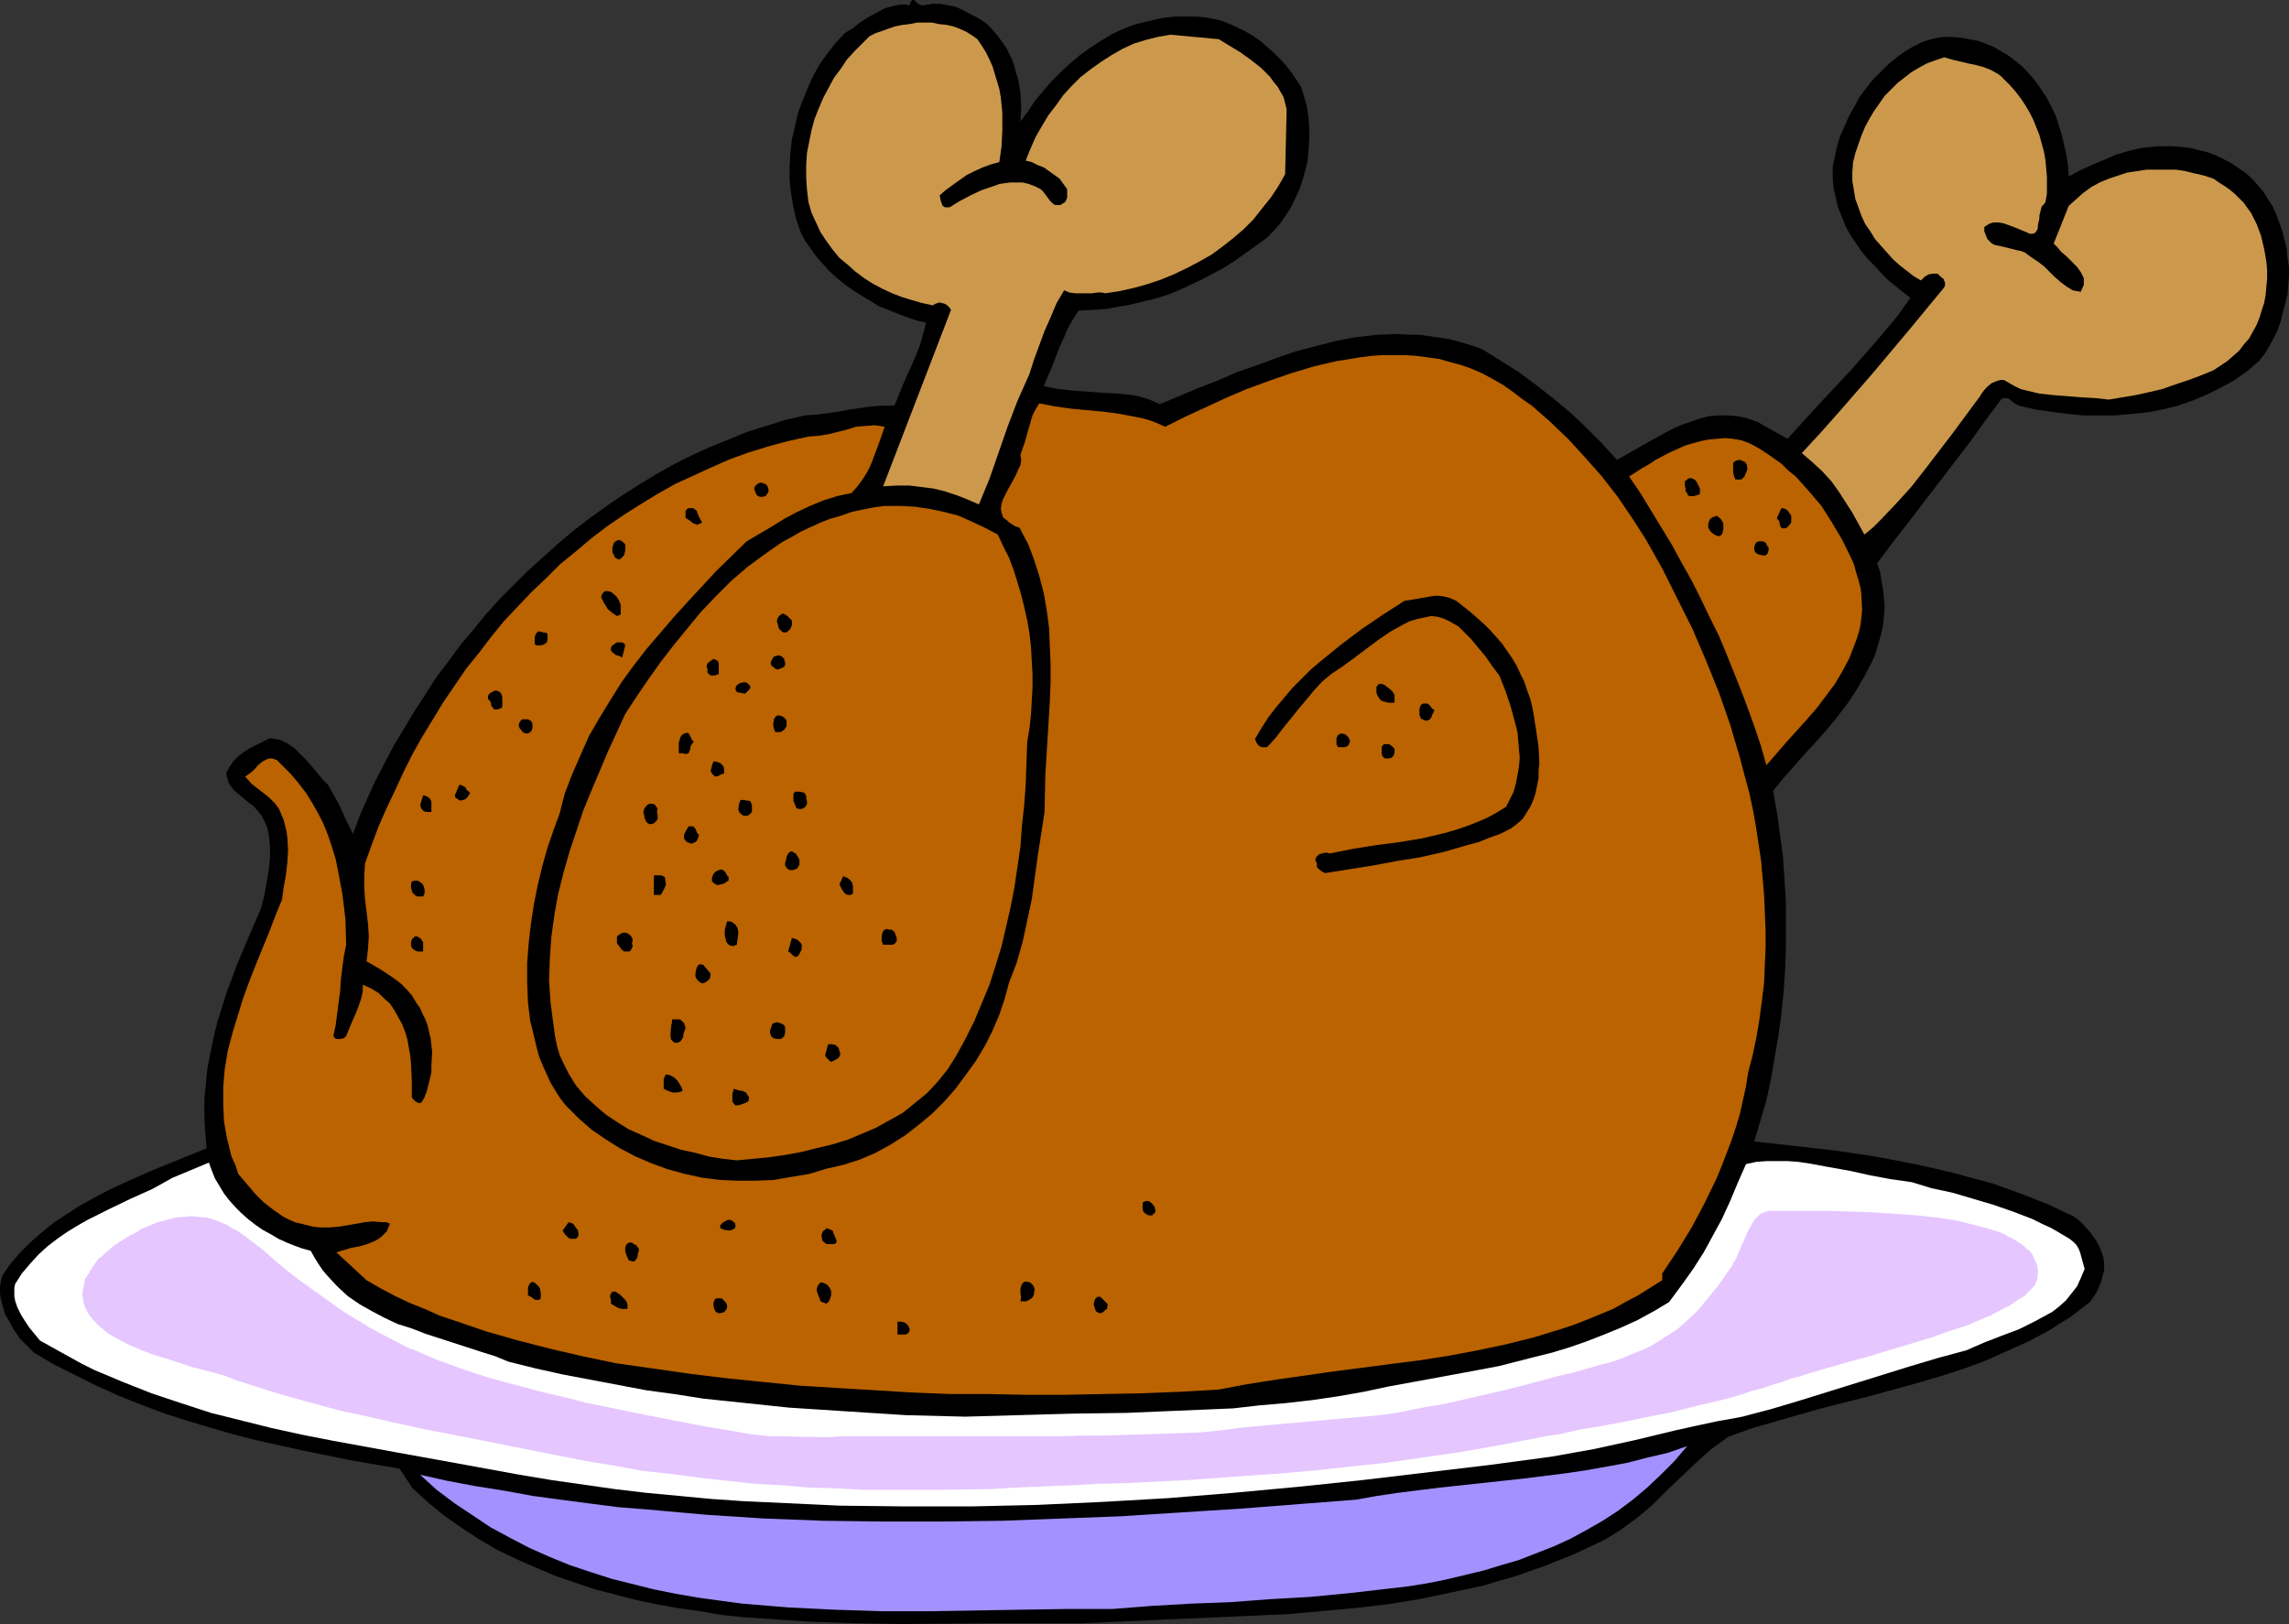 <?xml version="1.0" encoding="UTF-8" standalone="no"?>
<svg
   version="1.0"
   width="129.766mm"
   height="92.085mm"
   id="svg70"
   sodipodi:docname="Chicken - Whole 3.wmf"
   xmlns:inkscape="http://www.inkscape.org/namespaces/inkscape"
   xmlns:sodipodi="http://sodipodi.sourceforge.net/DTD/sodipodi-0.dtd"
   xmlns="http://www.w3.org/2000/svg"
   xmlns:svg="http://www.w3.org/2000/svg">
  <rect width="100%" height="100%" fill="#333333" stroke="none"/>
  <sodipodi:namedview
     id="namedview70"
     pagecolor="#ffffff"
     bordercolor="#000000"
     borderopacity="0.25"
     inkscape:showpageshadow="2"
     inkscape:pageopacity="0.0"
     inkscape:pagecheckerboard="0"
     inkscape:deskcolor="#d1d1d1"
     inkscape:document-units="mm" />
  <defs
     id="defs1">
    <pattern
       id="WMFhbasepattern"
       patternUnits="userSpaceOnUse"
       width="6"
       height="6"
       x="0"
       y="0" />
  </defs>
  <path
     style="fill:#000000;fill-opacity:1;fill-rule:evenodd;stroke:none"
     d="m 210.888,4.686 1.131,0.969 0.97,1.131 0.97,1.131 0.808,1.131 0.808,1.131 0.646,1.293 0.646,1.293 0.485,1.454 0.323,1.293 0.485,1.454 0.485,2.908 0.162,3.07 -0.162,3.07 1.616,-2.101 1.454,-2.262 1.778,-2.101 1.778,-2.101 1.939,-1.939 2.101,-1.939 2.101,-1.777 2.262,-1.616 2.262,-1.454 2.424,-1.454 2.424,-1.131 2.586,-0.969 2.747,-0.646 2.747,-0.646 2.747,-0.323 h 2.909 1.939 l 1.778,0.162 1.778,0.323 1.939,0.485 1.616,0.646 1.778,0.808 1.616,0.808 1.616,0.969 1.616,1.131 1.454,1.293 1.454,1.293 1.293,1.293 1.293,1.454 1.131,1.454 0.97,1.454 0.97,1.454 0.646,2.101 0.646,2.262 0.323,2.262 0.162,2.262 v 2.262 l -0.162,2.262 -0.162,2.262 -0.485,2.101 -0.646,2.262 -0.646,1.939 -0.97,2.101 -0.97,1.939 -1.131,1.777 -1.131,1.616 -1.454,1.616 -1.454,1.454 -2.262,1.616 -2.262,1.616 -2.262,1.616 -2.262,1.454 -2.424,1.293 -2.424,1.293 -2.424,1.131 -2.424,1.131 -2.424,0.969 -2.586,0.808 -2.747,0.646 -2.586,0.646 -2.747,0.485 -2.747,0.485 -2.747,0.162 -2.909,0.162 -1.131,1.777 -1.131,1.939 -0.808,1.939 -0.97,2.101 -1.616,4.201 -1.778,4.201 1.454,0.323 1.616,0.323 3.07,0.323 6.464,0.485 3.232,0.162 3.232,0.323 1.454,0.323 1.616,0.485 1.293,0.485 1.454,0.646 8.08,-3.393 4.202,-1.616 4.04,-1.777 4.202,-1.454 4.363,-1.616 4.202,-1.454 4.363,-1.131 4.363,-1.131 4.363,-0.808 4.525,-0.485 4.363,-0.162 2.262,0.162 h 2.262 l 2.262,0.323 2.262,0.323 2.101,0.323 2.262,0.646 2.262,0.646 2.262,0.808 3.878,2.424 3.878,2.424 3.717,2.747 3.717,2.908 3.717,3.07 3.394,3.232 3.394,3.393 3.232,3.555 3.394,-1.939 3.394,-1.939 3.555,-1.939 1.778,-0.969 1.939,-0.808 1.939,-0.646 1.778,-0.646 1.939,-0.485 2.101,-0.162 h 1.939 l 2.101,0.162 2.101,0.485 2.262,0.808 6.302,3.555 6.787,-7.433 6.949,-7.433 3.394,-3.878 3.232,-3.716 3.232,-3.878 2.747,-3.878 -1.454,-1.131 -1.616,-1.293 -1.616,-1.293 -1.454,-1.454 -1.454,-1.616 -1.454,-1.454 -1.454,-1.777 -1.131,-1.616 -1.293,-1.939 -0.97,-1.777 -0.808,-2.101 -0.808,-1.939 -0.485,-2.101 -0.485,-2.262 -0.162,-2.101 v -2.262 l 0.485,-2.262 0.485,-2.262 0.646,-2.101 0.97,-2.101 0.97,-2.262 1.131,-1.939 1.131,-2.101 1.454,-1.939 1.454,-1.777 1.616,-1.616 1.616,-1.616 1.778,-1.454 1.778,-1.293 1.939,-1.131 2.101,-0.969 2.101,-0.646 1.939,-0.323 h 1.939 l 1.939,0.162 1.778,0.323 1.778,0.323 1.778,0.646 1.616,0.646 1.616,0.969 1.454,0.808 1.454,1.131 1.454,1.131 1.293,1.293 1.131,1.293 1.131,1.454 0.97,1.454 0.97,1.454 0.97,1.939 0.97,1.939 0.646,2.101 0.646,2.101 0.485,2.101 0.485,2.101 0.323,2.262 0.162,2.262 2.424,-1.293 2.424,-1.131 2.747,-1.131 2.586,-1.131 2.747,-0.808 2.909,-0.646 3.07,-0.323 h 1.454 1.616 l 1.939,0.162 1.939,0.162 1.939,0.485 1.939,0.485 1.778,0.646 1.616,0.808 1.616,0.808 1.616,1.131 1.454,0.969 1.454,1.293 1.131,1.293 1.293,1.454 0.97,1.616 0.97,1.454 0.808,1.777 0.646,1.777 0.646,1.777 0.485,1.939 0.485,1.939 0.162,1.939 0.323,1.939 v 1.939 l -0.162,1.939 -0.162,2.101 -0.485,1.939 -0.485,1.777 -0.485,1.939 -0.646,1.939 -0.808,1.616 -0.97,1.777 -0.97,1.616 -1.131,1.454 -2.586,2.262 -2.747,1.939 -2.909,1.616 -2.909,1.454 -3.07,1.293 -3.232,1.131 -3.232,0.808 -3.394,0.646 -3.394,0.323 -3.394,0.323 h -3.394 -3.555 l -3.394,-0.323 -3.555,-0.485 -3.394,-0.485 -3.394,-0.808 -0.97,-0.485 -0.323,-0.323 -0.485,-0.323 -0.323,-0.323 -0.485,-0.162 h -0.485 l -0.646,0.162 -3.394,4.524 -3.232,4.524 -13.251,17.289 -3.394,4.363 -3.394,4.524 0.646,1.939 0.323,2.101 0.323,1.777 0.162,1.939 0.162,1.777 -0.162,1.777 -0.162,1.777 -0.323,1.616 -0.485,1.777 -0.485,1.616 -0.485,1.616 -0.646,1.454 -1.616,3.07 -1.778,3.07 -1.939,2.908 -2.101,2.747 -2.262,2.747 -2.424,2.747 -2.424,2.585 -2.262,2.585 -2.262,2.585 -2.101,2.585 0.808,4.524 0.646,4.686 0.646,4.686 0.323,4.847 0.323,4.847 v 4.847 4.847 l -0.162,4.847 -0.323,4.847 -0.485,4.847 -0.646,4.686 -0.808,4.686 -0.808,4.686 -0.97,4.524 -1.293,4.363 -1.293,4.363 8.726,0.969 8.565,0.969 8.726,1.293 8.403,1.616 4.363,0.969 4.04,0.969 4.202,1.131 4.202,1.131 4.04,1.454 3.878,1.454 4.04,1.616 3.717,1.777 1.454,0.646 1.293,0.969 1.131,1.131 1.131,1.293 0.97,1.293 0.808,1.293 0.646,1.454 0.485,1.454 0.162,1.293 v 1.454 l -0.323,1.131 -0.323,1.293 -0.485,1.131 -0.485,1.131 -1.454,2.101 -2.101,1.616 -2.101,1.616 -2.101,1.293 -2.262,1.454 -4.525,2.424 -4.686,2.101 -4.686,2.101 -4.848,1.777 -5.01,1.616 -5.01,1.454 -10.019,2.747 -10.181,2.585 -5.171,1.454 -5.01,1.454 -5.01,1.454 -4.848,1.777 -1.778,1.293 -1.778,1.293 -3.232,2.908 -3.07,2.908 -3.232,3.07 -3.07,3.07 -3.232,2.747 -1.778,1.293 -1.778,1.293 -1.778,1.131 -1.939,1.131 -3.07,1.454 -3.07,1.454 -6.464,2.585 -3.232,1.131 -3.232,1.131 -3.394,0.969 -3.232,0.969 -6.787,1.454 -6.949,1.454 -6.949,1.131 -7.11,0.808 -7.11,0.646 -7.272,0.646 -7.272,0.323 -7.272,0.323 -14.706,0.646 -14.544,0.646 h -9.696 -9.534 l -19.554,0.162 -9.696,-0.162 -9.696,-0.323 -9.534,-0.646 -4.848,-0.323 -4.686,-0.485 -4.686,-0.808 -4.525,-0.646 -4.686,-0.808 -4.525,-0.969 -4.363,-1.131 -4.363,-1.131 -4.363,-1.454 -4.202,-1.454 -4.202,-1.777 -4.04,-1.777 -4.04,-1.939 -3.878,-2.262 -3.717,-2.424 -3.717,-2.585 -3.555,-2.908 -3.394,-3.07 -2.747,-4.201 -10.342,-1.777 -10.342,-2.101 -10.181,-2.262 -5.01,-1.293 -5.01,-1.454 -4.848,-1.454 -5.01,-1.616 -4.686,-1.777 -4.848,-1.939 -4.686,-2.101 -4.525,-2.262 -4.525,-2.262 L 7.272,289.871 5.818,288.417 4.202,286.801 2.909,284.863 1.778,282.762 1.131,281.793 0.808,280.661 0.485,279.53 0.162,278.399 0,277.107 v -1.131 l 0.162,-1.293 0.323,-1.293 1.778,-2.585 2.101,-2.424 2.262,-2.262 2.424,-2.101 2.586,-2.101 2.747,-1.777 2.747,-1.777 2.909,-1.616 3.07,-1.616 3.07,-1.454 6.141,-2.747 5.979,-2.424 5.979,-2.424 -0.323,-3.555 -0.162,-3.555 v -3.393 l 0.323,-3.393 0.323,-3.232 0.646,-3.232 0.646,-3.232 0.808,-3.393 0.97,-3.07 0.97,-3.07 2.262,-6.14 2.586,-6.14 2.586,-5.978 0.646,-2.424 0.485,-2.747 0.485,-2.747 0.323,-2.747 v -2.747 l -0.162,-1.454 -0.162,-1.293 -0.323,-1.293 -0.485,-1.131 -0.646,-1.293 -0.808,-0.969 -0.97,-1.131 -1.131,-0.808 -2.101,-1.777 -0.97,-0.808 -0.808,-1.131 -0.323,-0.485 -0.162,-0.646 -0.162,-0.646 -0.162,-0.808 0.808,-1.454 0.808,-1.131 0.97,-0.969 1.293,-0.969 1.293,-0.808 1.293,-0.646 2.909,-1.454 0.97,0.162 0.97,0.162 0.808,0.323 0.97,0.485 1.454,0.969 1.293,1.293 1.293,1.293 1.131,1.293 2.424,2.908 1.131,1.131 0.808,1.454 1.616,2.908 1.454,3.232 1.454,2.908 1.454,-3.878 1.616,-3.716 1.778,-3.878 1.939,-3.716 1.939,-3.716 2.262,-3.716 2.101,-3.555 2.424,-3.716 2.262,-3.555 2.586,-3.393 2.586,-3.555 2.747,-3.232 2.747,-3.393 2.909,-3.232 3.07,-3.07 3.07,-3.07 3.232,-2.908 3.232,-2.908 3.232,-2.747 3.394,-2.585 3.555,-2.585 3.555,-2.424 3.555,-2.262 3.717,-2.262 3.717,-2.101 3.878,-1.939 3.878,-1.777 4.04,-1.616 3.878,-1.616 4.202,-1.293 4.04,-1.293 4.202,-0.969 2.424,-0.162 2.424,-0.323 2.424,-0.323 2.424,-0.485 4.686,-0.646 2.424,-0.162 h 2.424 l 1.778,-4.363 0.97,-2.262 0.97,-2.101 0.97,-2.262 0.808,-2.101 0.646,-2.262 0.646,-2.424 -2.101,-0.485 -1.939,-0.646 -2.101,-0.808 -1.939,-0.808 -2.101,-0.808 -1.778,-1.131 -1.939,-1.131 -1.778,-1.131 -1.778,-1.293 -1.616,-1.293 -1.616,-1.454 -1.454,-1.616 -1.293,-1.454 -1.293,-1.777 -1.131,-1.616 -0.97,-1.777 -0.97,-2.747 -0.646,-2.747 -0.485,-2.908 -0.323,-2.908 v -2.908 l 0.162,-2.908 0.323,-2.908 0.646,-2.747 0.646,-2.908 0.97,-2.585 1.131,-2.747 1.131,-2.585 1.454,-2.585 1.616,-2.262 1.778,-2.262 1.939,-2.101 1.616,-0.969 1.616,-1.293 1.778,-1.131 1.778,-0.969 1.778,-0.969 1.778,-0.485 0.808,-0.162 0.97,-0.162 h 0.808 l 0.97,0.162 0.162,-0.485 0.162,-0.323 0.162,-0.162 V 0 h 0.485 l 0.323,0.323 0.323,0.323 0.485,0.323 0.485,0.162 h 0.485 l 1.939,-0.323 h 1.616 l 1.616,0.323 1.616,0.323 1.454,0.646 1.454,0.808 1.616,0.808 z"
     id="path1" />
  <path
     style="fill:#cc994c;fill-opacity:1;fill-rule:evenodd;stroke:none"
     d="m 209.433,8.402 0.97,1.454 0.808,1.293 0.808,1.616 0.646,1.454 0.485,1.616 0.485,1.616 0.485,1.616 0.323,1.777 0.323,3.393 v 3.555 l -0.162,3.555 -0.485,3.393 -1.778,0.485 -1.778,0.646 -1.778,0.808 -1.616,0.808 -1.616,1.131 -2.909,2.101 -1.293,1.131 0.162,0.969 0.323,0.969 0.162,0.323 0.485,0.323 h 0.323 0.646 l 2.101,-1.293 2.424,-1.293 2.424,-1.131 2.424,-0.808 1.293,-0.485 1.131,-0.162 1.293,-0.162 h 1.293 1.293 l 1.293,0.323 1.293,0.485 1.293,0.646 0.485,0.485 0.485,0.646 0.485,0.646 0.485,0.646 0.646,0.646 0.485,0.323 h 0.808 0.323 l 0.485,-0.323 0.323,-0.162 0.323,-0.323 0.323,-0.808 v -0.808 -0.969 l -0.808,-1.131 -0.808,-1.131 -1.131,-0.808 -1.131,-0.808 -1.131,-0.808 -1.293,-0.485 -1.293,-0.646 -1.293,-0.323 0.97,-2.424 1.131,-2.585 1.293,-2.262 1.454,-2.424 1.616,-2.101 1.616,-2.262 1.778,-1.939 1.939,-1.939 2.101,-1.616 2.262,-1.616 2.262,-1.454 2.262,-1.293 2.424,-1.131 2.586,-0.808 2.586,-0.646 2.747,-0.485 10.342,0.969 2.101,1.293 2.424,1.454 2.262,1.616 2.262,1.777 1.939,1.939 0.808,1.131 0.808,0.969 0.646,1.131 0.646,1.131 0.323,1.293 0.323,1.293 -0.323,13.896 -1.454,2.585 -1.616,2.424 -1.939,2.424 -1.778,2.262 -2.101,2.101 -2.262,1.939 -2.262,1.777 -2.424,1.777 -2.586,1.454 -2.747,1.454 -2.747,1.293 -2.747,1.131 -2.909,0.969 -2.909,0.808 -2.909,0.646 -3.07,0.485 -0.808,-0.162 h -0.97 l -1.131,0.162 h -1.131 -1.293 -1.131 l -1.293,-0.162 -1.131,-0.485 -1.616,2.747 -1.293,3.07 -1.293,2.908 -1.131,3.07 -1.131,3.07 -0.97,3.07 -1.293,2.908 -1.293,2.908 -2.101,5.494 -3.878,11.149 -2.262,5.494 -2.262,-0.969 -2.424,-0.969 -2.424,-0.808 -2.586,-0.646 -2.586,-0.323 -2.586,-0.323 h -2.747 l -2.909,0.162 14.544,-37.809 -0.323,-0.485 -0.485,-0.485 -0.485,-0.323 -0.646,-0.162 -0.485,-0.162 -0.485,0.162 -0.485,0.162 -0.485,0.323 -2.262,-0.485 -2.262,-0.646 -2.101,-0.646 -2.101,-0.808 -2.101,-0.969 -2.101,-1.131 -1.778,-1.131 -1.939,-1.454 -1.616,-1.454 -1.778,-1.454 -1.454,-1.777 -1.293,-1.777 -1.293,-1.939 -0.97,-2.101 -0.97,-2.101 -0.646,-2.262 -0.323,-2.747 -0.162,-2.585 v -2.585 l 0.162,-2.585 0.485,-2.424 0.485,-2.424 0.646,-2.424 0.97,-2.424 0.97,-2.262 1.131,-2.101 1.131,-2.101 1.454,-1.939 1.293,-1.939 1.616,-1.777 1.616,-1.616 1.616,-1.616 1.293,-0.646 1.454,-0.485 1.293,-0.485 1.454,-0.485 1.616,-0.323 1.454,-0.162 1.616,-0.323 h 3.232 l 1.454,0.323 1.616,0.162 1.454,0.323 1.293,0.485 1.454,0.646 1.293,0.808 z"
     id="path2" />
  <path
     style="fill:#cc994c;fill-opacity:1;fill-rule:evenodd;stroke:none"
     d="m 429.371,16.966 1.293,1.293 1.131,1.293 1.131,1.454 0.97,1.454 0.97,1.616 0.808,1.616 0.646,1.616 0.646,1.616 0.485,1.777 0.485,1.777 0.323,1.777 0.162,1.777 0.162,1.777 v 1.777 1.939 l -0.323,1.777 -0.323,0.485 -0.485,0.485 -0.162,0.646 -0.162,0.646 -0.162,0.646 V 46.858 l -0.323,1.454 v 0.485 l -0.162,0.485 -0.323,0.485 -0.162,0.162 -0.485,0.162 h -0.646 l -0.646,-0.323 -0.808,-0.323 -1.939,-0.808 -2.262,-0.808 -0.97,-0.162 h -1.131 l -0.97,0.323 -0.485,0.323 -0.485,0.323 v 0.969 l 0.323,0.808 0.323,0.808 0.485,0.485 0.485,0.485 0.646,0.323 1.616,0.323 3.232,0.808 0.808,0.162 0.808,0.323 0.646,0.485 0.646,0.485 1.454,0.969 1.293,0.969 1.131,1.131 1.131,1.131 1.293,1.131 1.293,0.969 1.293,0.808 0.808,0.162 0.97,0.162 0.323,-0.808 0.323,-0.646 v -0.646 -0.808 l -0.323,-0.646 -0.323,-0.646 -0.808,-1.131 -1.131,-1.131 -0.646,-0.646 -0.485,-0.485 -1.131,-0.969 -0.808,-0.969 -0.808,-0.808 3.232,-8.079 1.616,-1.454 1.454,-1.293 1.778,-1.293 1.778,-0.969 1.939,-0.808 1.939,-0.646 1.939,-0.646 2.101,-0.323 2.101,-0.323 h 2.101 2.101 2.101 l 2.101,0.323 1.939,0.485 2.101,0.485 1.939,0.646 1.131,0.808 1.293,0.808 1.131,0.808 0.97,0.808 0.97,0.969 0.97,0.969 0.808,1.131 0.808,1.131 1.131,2.262 0.97,2.585 0.646,2.747 0.485,2.747 0.162,1.777 v 1.777 l -0.162,1.777 -0.162,1.777 -0.323,1.777 -0.485,1.454 -0.485,1.616 -0.646,1.616 -0.808,1.454 -0.808,1.454 -1.131,1.293 -0.97,1.293 -1.293,1.131 -1.293,1.131 -1.454,0.969 -1.454,0.969 -2.747,1.131 -2.586,0.969 -2.909,0.969 -2.747,0.969 -2.747,0.646 -2.909,0.646 -2.909,0.485 -2.909,0.485 -2.909,-0.323 -2.909,-0.162 -6.141,-0.485 -2.909,-0.323 -2.747,-0.646 -1.293,-0.323 -1.293,-0.646 -1.131,-0.646 -1.131,-0.646 h -0.808 l -0.97,0.323 -0.808,0.323 -0.808,0.646 -0.646,0.646 -0.646,0.808 -0.485,0.808 -0.485,0.646 -2.747,3.716 -2.747,3.716 -5.818,7.594 -2.909,3.716 -3.232,3.555 -3.232,3.393 -1.778,1.777 -1.778,1.454 -2.586,-4.686 -1.454,-2.262 -1.454,-2.262 -1.616,-2.262 -1.939,-2.101 -2.101,-1.939 -2.262,-1.939 3.878,-4.201 3.878,-4.363 7.595,-8.725 7.595,-9.048 7.595,-9.21 0.162,-0.485 v -0.485 l -0.162,-0.323 -0.162,-0.485 -0.646,-0.485 -0.323,-0.323 -0.323,-0.323 h -0.97 l -0.97,0.162 -0.808,0.485 -0.808,0.808 -1.616,-0.969 -1.454,-1.131 -1.454,-1.131 -1.454,-1.293 -1.293,-1.454 -1.293,-1.454 -1.293,-1.454 -0.97,-1.616 -1.131,-1.616 -0.808,-1.777 -0.646,-1.777 -0.646,-1.777 -0.323,-1.939 -0.323,-1.939 v -1.939 l 0.162,-2.101 0.485,-1.939 1.293,-3.716 0.808,-1.939 0.97,-1.777 0.97,-1.616 1.131,-1.616 1.131,-1.616 1.293,-1.293 1.454,-1.454 1.454,-1.131 1.454,-1.131 1.616,-0.969 1.778,-0.969 1.778,-0.646 1.939,-0.646 1.616,0.485 3.394,0.808 1.616,0.323 1.778,0.485 1.616,0.646 1.454,0.808 0.646,0.485 z"
     id="path3" />
  <path
     style="fill:#ba6300;fill-opacity:1;fill-rule:evenodd;stroke:none"
     d="m 352.611,115.528 3.555,6.302 3.232,6.463 3.232,6.463 2.909,6.786 2.747,6.786 2.424,6.948 2.101,7.109 0.97,3.716 0.97,3.555 0.808,3.716 0.646,3.555 1.131,7.433 0.323,3.716 0.323,3.716 0.162,3.716 0.162,3.878 v 3.716 l -0.162,3.716 -0.162,3.878 -0.485,3.878 -0.485,3.716 -0.646,3.878 -0.808,3.878 -0.97,3.716 -0.485,3.07 -0.646,2.908 -0.646,2.908 -0.808,2.747 -0.97,2.908 -2.101,5.494 -1.131,2.747 -2.586,5.332 -2.747,5.17 -3.07,5.009 -3.232,4.847 v 1.454 l -2.586,1.616 -2.586,1.616 -2.747,1.454 -2.586,1.454 -2.747,1.131 -2.747,1.131 -2.909,1.131 -2.909,0.969 -5.818,1.777 -5.818,1.454 -6.141,1.293 -5.979,1.131 -6.141,0.969 -6.302,0.808 -12.443,1.616 -12.443,1.777 -6.141,0.969 -5.979,1.131 -8.403,0.485 -8.242,0.323 -8.242,0.162 -8.242,0.162 h -8.08 l -8.08,-0.162 h -8.08 l -8.08,-0.323 -8.08,-0.485 -8.08,-0.485 -7.918,-0.485 -8.08,-0.808 -7.918,-0.808 -7.918,-0.969 -7.918,-1.131 -7.918,-1.131 -6.949,-1.454 -6.949,-1.616 -6.949,-1.777 -6.787,-1.939 -6.626,-2.262 -3.394,-1.131 -3.232,-1.454 -3.232,-1.293 -3.07,-1.454 -3.07,-1.616 -3.07,-1.777 -6.464,-5.978 1.616,-0.485 1.616,-0.485 1.778,-0.323 1.616,-0.485 1.616,-0.646 0.808,-0.485 0.646,-0.485 0.485,-0.485 0.646,-0.646 0.323,-0.808 0.323,-0.808 -0.808,-0.323 h -0.97 l -1.778,-0.162 -1.778,0.162 -1.778,0.323 -3.878,0.646 -1.939,0.162 h -2.101 l -1.454,-0.162 -1.293,-0.323 -1.293,-0.323 -1.293,-0.323 -1.131,-0.485 -1.293,-0.646 -2.101,-1.454 -2.101,-1.616 -1.939,-1.939 -1.778,-2.101 -1.778,-2.101 -0.646,-1.939 -0.808,-1.777 -0.485,-1.939 -0.485,-1.939 -0.323,-1.777 -0.323,-1.939 -0.162,-3.716 v -3.716 l 0.323,-3.716 0.646,-3.878 0.97,-3.716 1.131,-3.716 1.131,-3.716 1.293,-3.555 1.454,-3.716 2.909,-7.109 1.293,-3.393 1.454,-3.555 0.323,-2.424 0.485,-2.747 0.323,-2.747 0.162,-2.585 -0.162,-2.747 -0.162,-1.293 -0.323,-1.293 -0.323,-1.293 -0.485,-1.131 -0.485,-1.131 -0.808,-1.131 -1.454,-1.454 -3.555,-2.747 -1.454,-1.616 0.97,-0.646 0.97,-0.808 0.808,-0.969 0.97,-0.808 0.97,-0.485 0.485,-0.162 h 0.646 l 0.485,0.162 0.485,0.162 0.485,0.485 0.646,0.646 1.939,1.939 1.616,1.939 1.616,2.101 1.293,2.101 1.293,2.262 1.131,2.262 0.97,2.424 0.808,2.424 0.808,2.585 0.485,2.424 0.485,2.585 0.485,2.585 0.646,5.332 0.162,5.494 -0.485,2.424 -0.323,2.424 -0.323,2.585 -0.162,2.424 -0.646,5.009 -0.323,2.424 -0.485,2.262 0.323,0.485 0.323,0.162 h 0.323 0.485 l 0.808,-0.162 0.485,-0.485 1.131,-2.747 1.131,-2.585 0.485,-1.293 0.485,-1.454 0.323,-1.454 v -1.454 l 1.778,0.808 1.616,0.969 1.131,1.131 1.293,1.131 0.97,1.454 0.808,1.454 0.808,1.454 0.646,1.616 0.485,1.616 0.323,1.777 0.323,1.777 0.162,1.777 0.162,3.555 v 3.555 l 0.162,0.323 0.162,0.162 0.485,0.485 0.646,0.323 h 0.323 l 0.323,-0.162 0.646,-1.131 0.485,-1.293 0.323,-1.293 0.323,-1.293 0.323,-1.454 v -1.454 l 0.162,-2.908 -0.162,-1.454 -0.162,-1.454 -0.323,-1.293 -0.323,-1.454 -0.485,-1.293 -0.646,-1.293 -0.485,-1.131 -0.808,-1.131 -0.97,-1.616 -1.131,-1.293 -1.131,-1.131 -1.454,-1.131 -2.909,-1.939 -3.07,-1.777 0.162,-1.293 0.162,-1.454 0.162,-2.585 -0.162,-2.585 -0.323,-2.747 -0.323,-2.585 -0.162,-2.424 v -2.747 l 0.162,-2.585 1.454,-4.039 1.454,-3.878 1.778,-4.039 1.778,-3.716 1.778,-3.878 1.939,-3.878 2.101,-3.716 2.262,-3.716 2.262,-3.716 2.424,-3.555 2.424,-3.555 2.747,-3.393 2.586,-3.393 2.747,-3.393 2.909,-3.07 3.07,-3.232 3.07,-2.908 3.07,-3.07 3.394,-2.747 3.232,-2.747 3.394,-2.585 3.555,-2.424 3.555,-2.262 3.717,-2.262 3.717,-2.101 3.878,-1.777 3.878,-1.777 4.04,-1.777 4.04,-1.454 4.202,-1.293 4.202,-1.131 4.363,-0.969 2.101,-0.162 2.101,-0.323 1.939,-0.485 1.939,-0.485 2.101,-0.646 1.939,-0.162 2.101,-0.162 1.131,0.162 0.97,0.162 -1.293,3.716 -1.454,3.878 -0.808,1.777 -0.97,1.616 -1.293,1.777 -1.293,1.454 -1.616,0.323 -1.454,0.323 -3.07,0.969 -2.747,1.131 -2.747,1.293 -2.747,1.454 -2.586,1.616 -2.747,1.616 -2.747,1.616 -6.464,6.302 -6.141,6.625 -3.07,3.393 -2.909,3.393 -2.909,3.393 -2.747,3.555 -2.586,3.555 -2.424,3.878 -2.262,3.716 -2.262,3.878 -1.778,4.039 -1.778,4.039 -1.616,4.201 -1.131,4.363 -1.293,3.555 -1.293,3.716 -1.131,4.039 -0.97,4.039 -0.808,4.039 -0.646,4.201 -0.485,4.201 -0.323,4.201 v 4.201 l 0.162,4.201 0.485,4.039 0.485,1.939 0.97,4.039 0.485,1.777 0.808,1.939 0.808,1.777 0.808,1.777 0.97,1.616 1.131,1.777 1.131,1.454 2.747,2.747 2.747,2.424 3.07,2.101 3.07,1.939 3.394,1.777 3.394,1.454 3.555,1.293 3.555,0.969 3.717,0.808 3.878,0.485 3.717,0.162 h 3.878 l 3.878,-0.162 3.717,-0.646 3.878,-0.646 3.717,-1.131 3.555,-0.808 3.555,-1.131 3.394,-1.454 3.232,-1.777 3.07,-1.939 2.909,-2.262 2.909,-2.424 2.586,-2.585 2.424,-2.747 2.262,-3.07 2.101,-2.908 1.939,-3.232 1.616,-3.232 1.454,-3.393 1.131,-3.393 0.97,-3.555 0.808,-2.101 0.808,-2.101 1.293,-4.524 0.97,-4.524 0.97,-4.524 1.293,-9.372 1.454,-9.372 0.162,-7.917 0.485,-7.917 0.485,-7.917 0.162,-4.039 v -3.878 l -0.162,-3.878 -0.162,-3.878 -0.485,-3.716 -0.646,-3.716 -0.97,-3.716 -1.131,-3.555 -1.293,-3.393 -0.97,-1.777 -0.808,-1.616 -0.97,-0.323 -1.293,-0.808 -0.485,-0.485 -0.485,-0.323 -0.323,-0.323 -0.323,-0.969 -0.162,-0.808 0.162,-1.131 0.323,-0.969 0.485,-0.969 0.485,-0.969 0.646,-1.131 1.131,-2.101 0.485,-1.131 0.485,-0.969 0.162,-1.131 -0.162,-1.131 0.97,-2.747 0.808,-2.908 0.808,-2.747 0.646,-1.293 0.808,-1.293 3.394,0.646 3.394,0.485 3.555,0.323 3.394,0.323 3.555,0.485 3.394,0.646 1.616,0.323 1.616,0.485 1.616,0.646 1.454,0.646 4.202,-2.101 4.202,-1.939 4.525,-2.101 4.525,-1.939 4.848,-1.777 4.686,-1.616 4.848,-1.454 4.848,-1.131 5.01,-0.808 2.424,-0.323 2.424,-0.162 h 2.424 2.424 l 2.424,0.162 2.424,0.323 2.424,0.323 2.262,0.646 2.424,0.646 2.262,0.808 2.262,0.969 2.101,1.131 2.262,1.293 2.101,1.454 2.101,1.616 2.101,1.454 3.878,3.393 3.878,3.716 3.717,4.039 3.555,4.039 3.394,4.363 3.07,4.524 z"
     id="path4" />
  <path
     style="fill:#ba6300;fill-opacity:1;fill-rule:evenodd;stroke:none"
     d="m 396.404,119.083 0.808,1.777 0.485,1.777 0.485,1.616 0.485,1.777 0.162,1.454 0.162,3.232 -0.162,1.616 -0.162,1.454 -0.323,1.454 -0.485,1.616 -0.485,1.293 -1.131,2.908 -1.454,2.747 -1.616,2.747 -1.939,2.585 -1.939,2.585 -2.262,2.585 -4.363,4.847 -4.202,4.847 -1.131,-4.039 -1.293,-3.878 -1.454,-4.039 -1.454,-3.878 -3.232,-8.079 -1.616,-3.878 -1.939,-3.878 -1.939,-4.039 -1.939,-3.878 -2.101,-3.716 -2.101,-3.878 -2.262,-3.716 -2.262,-3.716 -2.262,-3.716 -2.424,-3.555 2.747,-1.777 1.454,-0.808 1.454,-0.969 3.07,-1.616 3.232,-1.454 1.616,-0.485 1.778,-0.485 1.616,-0.323 1.778,-0.162 1.778,-0.162 1.778,0.162 1.778,0.323 1.778,0.646 1.778,0.969 1.778,1.131 1.616,1.131 1.616,1.131 1.454,1.454 1.616,1.293 2.747,3.07 2.747,3.232 2.262,3.555 2.101,3.555 z"
     id="path5" />
  <path
     style="fill:#000000;fill-opacity:1;fill-rule:evenodd;stroke:none"
     d="m 374.265,99.532 0.162,0.969 -0.323,0.808 -0.323,0.808 -0.646,0.646 h -1.293 l -0.323,-0.808 -0.162,-0.808 v -1.939 l 0.323,-0.323 0.323,-0.162 0.485,-0.162 h 0.323 l 0.485,0.162 0.323,0.162 0.323,0.162 z"
     id="path6" />
  <path
     style="fill:#000000;fill-opacity:1;fill-rule:evenodd;stroke:none"
     d="m 364.246,105.187 v 0.485 l -0.162,0.323 -0.646,0.162 -0.485,0.162 h -0.808 l -0.485,-0.162 -0.162,-0.485 -0.323,-0.323 v -0.485 l -0.162,-0.808 v -0.969 l 0.323,-0.162 0.323,-0.323 0.485,-0.162 0.646,0.162 0.485,0.323 0.323,0.485 0.323,0.646 0.323,0.646 z"
     id="path7" />
  <path
     style="fill:#000000;fill-opacity:1;fill-rule:evenodd;stroke:none"
     d="m 164.67,104.864 v 0.485 l -0.162,0.323 -0.485,0.646 -0.646,0.162 h -0.485 l -0.485,-0.162 -0.323,-0.323 -0.162,-0.323 -0.162,-0.485 -0.162,-0.485 0.162,-0.485 0.485,-0.485 0.323,-0.162 0.485,-0.162 0.485,0.162 0.485,0.162 0.323,0.323 0.162,0.323 z"
     id="path8" />
  <path
     style="fill:#ba6300;fill-opacity:1;fill-rule:evenodd;stroke:none"
     d="m 213.797,114.559 1.131,2.424 1.293,2.585 0.97,2.585 0.808,2.585 0.808,2.747 0.646,2.585 0.646,2.908 0.485,2.747 0.323,2.908 0.162,2.908 0.162,2.908 v 2.908 l -0.162,2.908 -0.162,2.908 -0.323,2.908 -0.485,2.908 -0.323,9.048 -0.323,4.524 -0.485,4.363 -0.323,4.524 -0.646,4.363 -0.646,4.363 -0.808,4.201 -0.97,4.201 -0.97,4.201 -1.293,4.201 -1.293,4.039 -1.616,3.878 -1.616,3.878 -1.939,3.878 -1.939,3.555 -1.939,3.07 -2.101,2.585 -2.262,2.424 -2.586,2.101 -2.586,2.101 -2.909,1.616 -2.909,1.616 -3.07,1.293 -3.07,1.293 -3.232,0.969 -3.394,0.808 -3.232,0.808 -3.555,0.646 -3.394,0.485 -3.394,0.323 -3.394,0.323 -2.909,-0.323 -3.07,-0.485 -2.909,-0.808 -3.07,-0.646 -2.909,-0.969 -2.909,-0.969 -2.747,-1.293 -2.586,-1.131 -2.586,-1.616 -2.424,-1.616 -2.262,-1.939 -2.101,-1.939 -1.939,-2.262 -1.616,-2.585 -1.293,-2.585 -0.646,-1.454 -0.485,-1.616 -0.485,-2.262 -0.323,-2.424 -0.646,-4.847 -0.323,-4.686 0.162,-4.686 0.323,-4.686 0.646,-4.686 0.808,-4.524 1.131,-4.524 1.293,-4.524 1.454,-4.363 1.454,-4.363 1.778,-4.363 1.778,-4.201 1.778,-4.201 3.717,-8.079 2.424,-3.716 2.424,-3.555 2.747,-3.878 2.747,-3.555 2.909,-3.555 2.909,-3.555 3.232,-3.393 3.232,-3.232 3.555,-3.07 3.717,-2.747 3.717,-2.585 2.101,-1.131 1.939,-1.131 2.101,-0.969 2.101,-0.969 2.101,-0.808 2.262,-0.646 2.262,-0.808 2.262,-0.485 2.424,-0.485 2.424,-0.323 h 3.232 l 3.232,0.162 3.232,0.485 3.07,0.646 3.07,0.808 2.909,1.293 2.747,1.293 z"
     id="path9" />
  <path
     style="fill:#000000;fill-opacity:1;fill-rule:evenodd;stroke:none"
     d="m 150.449,111.974 -0.646,0.323 -0.485,0.162 -0.323,-0.162 -0.485,-0.162 -0.808,-0.646 -0.808,-0.485 v -0.808 -0.646 l 0.323,-0.485 0.323,-0.162 h 0.485 0.485 l 0.485,0.323 0.323,0.323 0.162,0.485 0.485,1.131 0.323,0.485 z"
     id="path10" />
  <path
     style="fill:#000000;fill-opacity:1;fill-rule:evenodd;stroke:none"
     d="m 383.8,110.52 v 0.808 0.646 l -0.485,0.646 -0.485,0.485 -0.646,0.162 -0.485,-0.162 -0.162,-0.162 -0.162,-0.485 -0.162,-0.808 -0.323,-0.323 -0.162,-0.323 0.97,-2.101 h 0.323 l 0.485,0.162 0.485,0.323 0.485,0.646 z"
     id="path11" />
  <path
     style="fill:#000000;fill-opacity:1;fill-rule:evenodd;stroke:none"
     d="m 368.932,114.559 -0.485,0.323 h -0.323 l -0.485,-0.162 -0.323,-0.162 -0.808,-0.646 -0.485,-0.808 v -0.485 -0.485 l 0.162,-0.323 0.162,-0.485 0.323,-0.323 0.323,-0.162 0.485,-0.162 0.323,-0.162 0.485,0.323 0.485,0.485 0.323,0.485 0.162,0.485 v 0.485 0.646 l -0.162,0.646 z"
     id="path12" />
  <path
     style="fill:#000000;fill-opacity:1;fill-rule:evenodd;stroke:none"
     d="m 133.966,116.983 v 0.969 l -0.162,0.808 -0.162,0.323 -0.323,0.323 -0.323,0.323 -0.323,0.162 -0.485,-0.162 -0.485,-0.323 -0.162,-0.485 -0.323,-0.485 v -0.646 -0.485 l 0.162,-0.485 0.162,-0.485 0.323,-0.323 0.323,-0.162 0.485,-0.162 0.323,0.162 0.323,0.162 0.323,0.323 0.323,0.323 z"
     id="path13" />
  <path
     style="fill:#000000;fill-opacity:1;fill-rule:evenodd;stroke:none"
     d="m 378.952,117.306 v 0.646 l -0.162,0.485 -0.162,0.323 -0.485,0.323 -0.97,-0.162 -0.485,-0.162 -0.323,-0.162 -0.323,-0.323 -0.162,-0.485 v -0.485 l 0.162,-0.646 0.323,-0.485 0.485,-0.162 h 0.323 0.485 l 0.485,0.162 0.323,0.323 0.162,0.485 z"
     id="path14" />
  <path
     style="fill:#000000;fill-opacity:1;fill-rule:evenodd;stroke:none"
     d="m 132.997,129.586 v 0.646 0.808 0.323 0.323 l -0.323,0.162 -0.485,0.162 -0.485,-0.323 -0.485,-0.323 -0.97,-0.808 -0.808,-1.293 -0.646,-1.293 0.162,-0.485 0.162,-0.323 0.323,-0.323 0.162,-0.162 h 0.323 0.323 l 0.646,0.162 0.646,0.485 0.646,0.646 0.485,0.808 z"
     id="path15" />
  <path
     style="fill:#000000;fill-opacity:1;fill-rule:evenodd;stroke:none"
     d="m 328.694,153.661 0.485,3.07 0.485,3.393 0.162,3.393 -0.162,1.616 v 1.616 l -0.323,1.616 -0.323,1.616 -0.485,1.454 -0.646,1.454 -0.808,1.293 -0.808,1.293 -1.293,1.131 -1.293,0.969 -2.262,1.131 -2.262,0.808 -2.424,0.969 -2.424,0.646 -5.01,1.454 -5.01,1.131 -5.01,0.808 -5.171,0.969 -10.181,1.616 -0.646,-0.323 -0.646,-0.485 -0.485,-0.485 v -0.485 -0.323 l -0.323,-0.646 0.162,-0.646 0.323,-0.323 0.323,-0.323 0.646,-0.162 0.485,-0.162 h 0.646 l 0.485,0.162 4.848,-0.969 5.01,-0.808 5.01,-0.646 4.848,-0.808 4.848,-1.131 2.262,-0.646 2.424,-0.808 2.101,-0.808 2.262,-0.969 2.101,-1.131 2.101,-1.293 0.808,-1.616 0.808,-1.616 0.485,-1.777 0.323,-1.777 0.323,-1.777 0.162,-1.939 -0.162,-1.777 -0.162,-1.939 -0.162,-1.777 -0.485,-1.939 -0.97,-3.555 -1.131,-3.393 -1.293,-3.232 -1.454,-1.939 -1.454,-2.101 -1.616,-1.939 -1.616,-1.939 -1.778,-1.777 -0.808,-0.808 -1.131,-0.646 -1.131,-0.646 -1.131,-0.485 -1.131,-0.323 -1.293,-0.162 -1.616,0.323 -1.454,0.323 -1.616,0.485 -1.293,0.646 -2.909,1.616 -2.586,1.777 -2.586,1.939 -2.586,1.939 -2.424,1.777 -2.424,1.616 -1.939,1.616 -1.778,1.939 -1.616,1.939 -1.616,1.939 -3.394,4.201 -1.616,2.101 -1.778,1.939 h -0.646 -0.485 l -0.323,-0.162 -0.323,-0.162 -0.485,-0.646 -0.323,-0.808 1.454,-2.424 1.454,-2.262 1.616,-2.101 1.778,-2.101 1.778,-2.101 1.939,-1.939 1.939,-1.939 2.101,-1.777 4.363,-3.555 4.525,-3.393 4.525,-3.07 4.525,-2.908 2.909,-0.485 2.747,-0.485 1.293,-0.162 1.454,0.162 1.293,0.323 1.454,0.646 3.07,2.424 2.909,2.585 1.293,1.293 1.293,1.454 1.293,1.454 0.97,1.454 1.131,1.616 0.97,1.616 0.808,1.777 0.808,1.616 0.646,1.939 0.646,1.777 0.485,1.939 z"
     id="path16" />
  <path
     style="fill:#000000;fill-opacity:1;fill-rule:evenodd;stroke:none"
     d="m 169.68,132.979 v 0.969 l -0.323,0.808 -0.323,0.323 -0.323,0.323 -0.485,0.162 h -0.323 l -0.485,-0.323 -0.485,-0.485 -0.162,-0.485 -0.162,-0.646 -0.162,-0.485 0.162,-0.646 0.323,-0.485 0.646,-0.485 h 0.323 l 0.323,0.162 0.485,0.323 0.485,0.485 z"
     id="path17" />
  <path
     style="fill:#000000;fill-opacity:1;fill-rule:evenodd;stroke:none"
     d="m 117.321,136.21 v 0.485 0.323 l -0.162,0.646 -0.646,0.485 -0.646,0.162 h -0.97 l -0.323,-0.323 v -0.485 -0.969 l 0.162,-0.485 0.162,-0.323 0.323,-0.323 0.323,-0.162 0.162,0.162 h 0.323 l 0.485,0.162 h 0.485 l 0.323,0.323 z"
     id="path18" />
  <path
     style="fill:#000000;fill-opacity:1;fill-rule:evenodd;stroke:none"
     d="m 133.32,140.896 -0.646,-0.323 -0.646,-0.162 -0.646,-0.485 -0.485,-0.485 v -0.646 l 0.323,-0.485 0.485,-0.323 0.485,-0.323 h 0.646 0.485 l 0.485,0.323 0.162,0.323 z"
     id="path19" />
  <path
     style="fill:#000000;fill-opacity:1;fill-rule:evenodd;stroke:none"
     d="m 168.225,141.866 v 0.323 0.323 l -0.162,0.323 -0.485,0.323 -0.485,0.162 -0.485,0.162 -0.485,-0.162 -0.323,-0.323 -0.485,-0.323 -0.162,-0.485 v -0.323 l 0.323,-0.646 0.323,-0.485 0.485,-0.162 0.646,-0.162 0.646,0.323 0.485,0.485 v 0.323 z"
     id="path20" />
  <path
     style="fill:#000000;fill-opacity:1;fill-rule:evenodd;stroke:none"
     d="m 154.005,142.674 v 1.777 l -0.485,0.162 -0.323,0.162 h -0.485 -0.485 l -0.323,-0.323 -0.323,-0.323 v -0.323 -0.485 l -0.162,-0.323 v -0.323 l 0.162,-0.485 0.162,-0.162 0.646,-0.485 0.485,-0.323 0.485,0.162 0.485,0.323 0.162,0.485 v 0.162 z"
     id="path21" />
  <path
     style="fill:#000000;fill-opacity:1;fill-rule:evenodd;stroke:none"
     d="m 160.792,147.198 -0.162,0.485 -0.323,0.323 -0.323,0.323 -0.323,0.323 -1.778,-0.323 -0.162,-0.323 -0.162,-0.323 0.162,-0.646 0.323,-0.323 0.485,-0.323 0.646,-0.162 h 0.646 l 0.485,0.323 0.323,0.323 z"
     id="path22" />
  <path
     style="fill:#000000;fill-opacity:1;fill-rule:evenodd;stroke:none"
     d="m 298.798,148.975 v 1.454 0.162 h -0.646 -0.646 l -0.646,-0.162 -0.646,-0.162 -0.485,-0.323 -0.323,-0.485 -0.323,-0.485 -0.162,-0.646 v -0.646 -0.485 l 0.162,-0.162 0.162,-0.323 0.323,-0.162 h 0.323 l 0.646,0.162 0.646,0.485 0.646,0.485 0.646,0.646 z"
     id="path23" />
  <path
     style="fill:#000000;fill-opacity:1;fill-rule:evenodd;stroke:none"
     d="m 107.625,149.46 v 1.293 0.646 l -0.162,0.323 -0.485,0.162 -0.323,0.162 h -0.323 -0.485 l -0.162,-0.323 -0.323,-0.323 -0.162,-0.485 v -0.323 l -0.323,-0.485 -0.323,-0.323 v -0.646 l 0.323,-0.485 0.485,-0.323 0.646,-0.323 h 0.485 l 0.646,0.323 0.323,0.485 z"
     id="path24" />
  <path
     style="fill:#000000;fill-opacity:1;fill-rule:evenodd;stroke:none"
     d="m 307.363,152.207 -0.485,0.969 -0.162,0.485 -0.323,0.485 -0.323,0.162 -0.485,0.162 -0.485,-0.162 -0.646,-0.323 -0.323,-0.808 v -0.808 -0.485 l 0.162,-0.485 0.162,-0.323 0.485,-0.323 h 0.485 0.323 l 0.323,0.162 0.485,0.485 0.162,0.323 z"
     id="path25" />
  <path
     style="fill:#000000;fill-opacity:1;fill-rule:evenodd;stroke:none"
     d="m 168.225,156.085 -0.162,0.323 -0.323,0.162 -0.485,0.323 h -1.131 l -0.323,-0.808 -0.162,-0.969 0.162,-0.485 v -0.485 l 0.323,-0.485 0.323,-0.323 h 0.646 l 0.485,0.162 0.485,0.323 0.323,0.323 0.162,0.485 v 0.485 0.485 z"
     id="path26" />
  <path
     style="fill:#000000;fill-opacity:1;fill-rule:evenodd;stroke:none"
     d="m 114.089,155.115 v 0.808 l -0.162,0.646 -0.485,0.485 -0.646,0.162 -0.485,-0.162 -0.323,-0.162 -0.323,-0.485 -0.323,-0.323 -0.162,-0.485 v -0.485 l 0.162,-0.323 0.323,-0.485 0.323,-0.162 h 0.323 0.808 l 0.646,0.323 z"
     id="path27" />
  <path
     style="fill:#000000;fill-opacity:1;fill-rule:evenodd;stroke:none"
     d="m 148.672,158.993 -0.323,0.323 -0.323,0.485 -0.162,0.808 -0.162,0.485 -0.162,0.323 -0.485,0.162 h -0.485 v -0.162 h -1.131 v 0.162 -1.131 -1.293 l 0.162,-0.485 0.162,-0.646 0.323,-0.485 0.485,-0.323 0.485,-0.162 h 0.323 l 0.323,0.323 0.162,0.323 0.323,0.646 0.162,0.323 z"
     id="path28" />
  <path
     style="fill:#000000;fill-opacity:1;fill-rule:evenodd;stroke:none"
     d="m 289.102,158.347 0.162,0.485 -0.162,0.485 -0.162,0.323 -0.323,0.323 -0.485,0.162 h -0.323 -1.131 l -0.323,-0.646 v -0.808 -0.485 l 0.162,-0.323 0.162,-0.323 0.485,-0.323 h 0.323 0.162 l 0.646,0.162 0.485,0.485 0.162,0.162 z"
     id="path29" />
  <path
     style="fill:#000000;fill-opacity:1;fill-rule:evenodd;stroke:none"
     d="m 298.798,160.447 v 0.808 l -0.162,0.646 -0.485,0.485 -0.808,0.162 h -0.485 l -0.323,-0.162 -0.323,-0.323 -0.162,-0.485 v -0.485 -0.485 -0.485 l 0.162,-0.323 0.323,-0.323 h 0.485 0.323 0.323 l 0.646,0.485 z"
     id="path30" />
  <path
     style="fill:#000000;fill-opacity:1;fill-rule:evenodd;stroke:none"
     d="m 155.136,165.779 -0.646,0.162 -0.485,0.323 -0.646,0.162 h -0.162 l -0.323,-0.323 -0.323,-0.323 -0.162,-0.323 -0.162,-0.323 0.162,-0.323 0.162,-0.808 0.323,-0.808 h 0.485 l 0.485,0.162 0.485,0.162 0.323,0.323 0.323,0.323 0.162,0.485 v 0.485 z"
     id="path31" />
  <path
     style="fill:#000000;fill-opacity:1;fill-rule:evenodd;stroke:none"
     d="m 100.515,169.657 0.162,0.323 -0.162,0.323 -0.323,0.485 -0.485,0.485 -0.485,0.162 -0.646,0.162 -0.485,-0.323 -0.485,-0.323 -0.162,-0.485 0.97,-2.262 h 0.323 l 0.323,0.162 0.646,0.323 0.323,0.646 z"
     id="path32" />
  <path
     style="fill:#000000;fill-opacity:1;fill-rule:evenodd;stroke:none"
     d="m 172.75,171.111 0.162,0.646 v 0.485 l -0.162,0.323 -0.162,0.323 -0.485,0.323 -0.323,0.162 h -0.485 l -0.646,-0.162 -0.646,-1.616 v -0.969 -0.485 l 0.323,-0.485 h 0.97 l 0.808,0.162 0.323,0.162 0.162,0.323 0.162,0.323 z"
     id="path33" />
  <path
     style="fill:#000000;fill-opacity:1;fill-rule:evenodd;stroke:none"
     d="m 92.435,172.242 v 1.777 h -0.485 -0.485 l -0.646,-0.162 -0.485,-0.485 -0.323,-0.808 0.646,-2.101 h 0.323 l 0.323,0.162 0.646,0.323 0.323,0.485 0.162,0.323 z"
     id="path34" />
  <path
     style="fill:#000000;fill-opacity:1;fill-rule:evenodd;stroke:none"
     d="m 161.115,172.566 v 0.485 0.485 0.485 l -0.323,0.323 -0.323,0.323 -0.485,0.162 h -0.485 l -0.485,-0.162 -0.323,-0.323 -0.323,-0.323 -0.162,-0.485 v -0.323 l 0.162,-0.969 0.323,-0.808 h 0.646 l 0.808,0.162 h 0.323 l 0.323,0.162 0.162,0.323 z"
     id="path35" />
  <path
     style="fill:#000000;fill-opacity:1;fill-rule:evenodd;stroke:none"
     d="m 140.915,173.212 -0.162,0.808 0.162,0.646 v 0.808 l -0.162,0.323 -0.323,0.323 -0.323,0.323 -0.485,0.162 h -0.485 l -0.323,-0.162 -0.323,-0.323 -0.323,-0.646 -0.162,-0.808 -0.162,-0.646 0.162,-0.646 0.323,-0.485 0.485,-0.485 0.485,-0.162 h 0.646 l 0.485,0.323 0.162,0.323 z"
     id="path36" />
  <path
     style="fill:#000000;fill-opacity:1;fill-rule:evenodd;stroke:none"
     d="m 149.803,178.867 -0.162,0.485 -0.162,0.485 -0.162,0.323 -0.323,0.323 -0.485,0.162 -0.323,0.162 -0.485,-0.162 -0.485,-0.162 -0.485,-0.485 -0.162,-0.323 v -0.485 -0.323 l 0.485,-0.969 0.485,-0.808 h 0.485 0.485 l 0.162,0.162 0.323,0.323 0.323,0.808 0.162,0.323 z"
     id="path37" />
  <path
     style="fill:#000000;fill-opacity:1;fill-rule:evenodd;stroke:none"
     d="m 170.973,185.815 -0.162,0.323 -0.485,0.162 -0.485,0.162 h -0.485 l -0.485,-0.162 -0.323,-0.323 -0.323,-0.485 v -0.485 l 0.162,-0.646 0.162,-0.808 0.162,-0.323 0.162,-0.323 0.323,-0.323 0.485,-0.162 0.485,0.323 0.323,0.162 0.323,0.485 0.323,0.485 0.162,0.485 v 0.485 0.485 z"
     id="path38" />
  <path
     style="fill:#000000;fill-opacity:1;fill-rule:evenodd;stroke:none"
     d="m 155.782,187.592 0.323,0.323 v 0.323 0.485 l -0.323,0.162 -0.646,0.485 -0.808,0.162 -0.485,0.162 -0.485,-0.162 -0.485,-0.323 -0.323,-0.323 v -0.808 l 0.323,-0.808 0.485,-0.485 0.646,-0.323 0.646,-0.162 0.485,0.323 0.323,0.323 z"
     id="path39" />
  <path
     style="fill:#000000;fill-opacity:1;fill-rule:evenodd;stroke:none"
     d="m 142.531,188.562 0.162,0.969 -0.323,0.808 -0.323,0.646 -0.485,0.808 h -1.454 v -4.201 h 0.808 0.808 l 0.323,0.162 0.323,0.162 0.162,0.323 z"
     id="path40" />
  <path
     style="fill:#000000;fill-opacity:1;fill-rule:evenodd;stroke:none"
     d="m 182.769,190.016 v 1.454 l -0.485,0.323 h -0.646 l -0.323,-0.162 -0.323,-0.162 -0.646,-0.969 -0.485,-0.969 0.808,-1.777 0.323,0.162 0.485,0.162 0.646,0.485 0.485,0.646 z"
     id="path41" />
  <path
     style="fill:#000000;fill-opacity:1;fill-rule:evenodd;stroke:none"
     d="m 90.657,192.117 h -0.646 -0.646 l -0.485,-0.323 -0.485,-0.485 -0.162,-0.485 -0.162,-0.485 v -0.808 l 0.162,-0.646 0.646,-0.162 h 0.646 l 0.485,0.323 0.485,0.323 0.323,0.646 0.162,0.646 v 0.808 z"
     id="path42" />
  <path
     style="fill:#000000;fill-opacity:1;fill-rule:evenodd;stroke:none"
     d="m 158.206,199.872 -0.323,2.585 -0.485,0.162 -0.323,0.162 -0.646,-0.162 -0.485,-0.323 -0.323,-0.485 -0.162,-0.646 -0.162,-0.646 v -0.646 -0.646 l 0.485,-1.777 v 0 h 0.646 l 0.485,0.162 0.323,0.323 0.323,0.162 0.485,0.808 z"
     id="path43" />
  <path
     style="fill:#000000;fill-opacity:1;fill-rule:evenodd;stroke:none"
     d="m 192.142,201.003 v 0.646 l -0.323,0.485 -0.485,0.323 h -0.323 -0.323 -1.454 l -0.323,-0.808 v -0.969 l 0.162,-0.808 0.162,-0.323 0.323,-0.323 0.485,-0.162 0.485,0.162 h 0.485 l 0.646,0.485 0.162,0.485 z"
     id="path44" />
  <path
     style="fill:#000000;fill-opacity:1;fill-rule:evenodd;stroke:none"
     d="m 135.582,201.327 -0.162,0.808 0.162,0.646 -0.323,0.646 -0.162,0.323 -0.323,0.162 h -0.485 -0.485 l -0.323,-0.162 -0.323,-0.323 -0.485,-0.646 -0.485,-0.646 v -0.485 -0.485 -0.323 l 0.162,-0.323 0.485,-0.323 0.646,-0.323 h 0.646 l 0.646,0.323 0.485,0.485 0.162,0.323 z"
     id="path45" />
  <path
     style="fill:#000000;fill-opacity:1;fill-rule:evenodd;stroke:none"
     d="m 90.657,202.458 v 1.454 h -0.646 -0.485 l -0.485,-0.162 -0.485,-0.323 -0.323,-0.323 -0.162,-0.485 v -0.646 l 0.162,-0.646 0.323,-0.323 0.323,-0.323 h 0.485 l 0.323,0.162 0.485,0.323 0.323,0.485 0.162,0.323 z"
     id="path46" />
  <path
     style="fill:#000000;fill-opacity:1;fill-rule:evenodd;stroke:none"
     d="m 171.781,202.781 v 0.646 l -0.485,0.969 -0.323,0.485 -0.323,0.162 h -0.323 l -0.485,-0.323 -0.485,-0.485 -0.162,-0.162 -0.323,-0.162 0.808,-2.908 0.646,0.162 0.646,0.323 0.646,0.646 0.162,0.323 z"
     id="path47" />
  <path
     style="fill:#000000;fill-opacity:1;fill-rule:evenodd;stroke:none"
     d="m 152.227,208.598 v 0.485 l -0.162,0.646 -0.485,0.485 -0.485,0.323 -0.323,0.162 h -0.485 l -0.485,-0.323 -0.485,-0.485 -0.323,-0.646 v -0.485 l 0.162,-0.969 0.162,-0.485 0.162,-0.323 0.323,-0.323 h 0.485 l 0.485,0.162 0.323,0.485 0.323,0.323 z"
     id="path48" />
  <path
     style="fill:#000000;fill-opacity:1;fill-rule:evenodd;stroke:none"
     d="m 146.894,220.231 -0.323,0.969 -0.162,0.485 v 0.485 l -0.162,0.323 -0.323,0.485 -0.323,0.323 -0.485,0.162 h -0.485 l -0.323,-0.162 -0.485,-0.485 -0.162,-0.646 v -0.646 l 0.162,-1.777 0.162,-0.646 v -0.646 h 0.646 0.485 0.485 l 0.323,0.162 0.323,0.323 0.323,0.323 0.162,0.485 z"
     id="path49" />
  <path
     style="fill:#000000;fill-opacity:1;fill-rule:evenodd;stroke:none"
     d="m 168.225,220.231 v 0.969 l -0.162,0.808 -0.162,0.162 -0.323,0.323 -0.323,0.162 h -0.485 -0.485 l -0.485,-0.162 -0.485,-0.323 -0.162,-0.323 -0.162,-0.485 v -0.485 l 0.162,-0.485 0.162,-0.485 0.162,-0.485 0.323,-0.162 0.485,-0.162 h 0.485 l 0.323,0.162 0.485,0.162 0.485,0.323 z"
     id="path50" />
  <path
     style="fill:#000000;fill-opacity:1;fill-rule:evenodd;stroke:none"
     d="m 179.861,225.24 0.162,0.485 v 0.323 l -0.162,0.323 -0.162,0.323 -0.485,0.323 -0.646,0.323 -0.323,0.162 h -0.323 l -0.323,-0.323 -0.485,-0.485 -0.323,-0.485 0.646,-2.424 h 0.808 l 0.808,0.162 0.646,0.646 z"
     id="path51" />
  <path
     style="fill:#000000;fill-opacity:1;fill-rule:evenodd;stroke:none"
     d="m 146.248,233.804 -0.485,0.162 -0.646,0.162 h -0.97 l -0.97,-0.323 -0.97,-0.485 v -0.808 -0.485 -0.808 l 0.162,-0.323 0.162,-0.485 0.323,-0.162 0.646,0.162 0.646,0.323 0.485,0.323 0.485,0.485 0.323,0.485 0.323,0.485 0.323,0.646 z"
     id="path52" />
  <path
     style="fill:#000000;fill-opacity:1;fill-rule:evenodd;stroke:none"
     d="m 160.469,235.096 v 0.485 l -0.162,0.485 -0.323,0.162 -0.323,0.162 -1.454,0.485 h -0.646 l -0.323,-0.323 -0.323,-0.485 v -0.485 -1.131 l 0.323,-1.131 0.97,0.323 0.97,0.162 0.323,0.162 0.323,0.162 0.323,0.485 z"
     id="path53" />
  <path
     style="fill:#ffffff;fill-opacity:1;fill-rule:evenodd;stroke:none"
     d="m 443.43,265.473 0.808,0.646 0.646,0.646 0.485,0.808 0.323,0.808 0.485,1.777 0.485,1.777 -0.808,1.939 -0.808,1.777 -1.131,1.454 -1.293,1.616 -1.454,1.293 -1.454,1.131 -1.778,0.969 -1.778,0.969 -3.555,1.777 -3.878,1.454 -3.717,1.454 -3.717,1.616 -5.979,1.616 -5.979,1.777 -23.917,7.433 -5.979,1.777 -6.141,1.616 -2.586,0.485 -2.747,0.485 -4.525,0.969 -4.363,0.969 -8.726,2.101 -8.888,1.939 -4.525,0.808 -4.525,0.808 -13.251,1.777 -13.574,1.616 -13.574,1.616 -13.898,1.454 -13.898,1.293 -13.898,1.131 -14.059,0.808 -14.059,0.646 -14.059,0.323 h -14.059 l -14.059,-0.162 -6.949,-0.323 -6.949,-0.323 -6.949,-0.323 -6.949,-0.485 -6.787,-0.646 -6.949,-0.646 -6.787,-0.808 -6.787,-0.969 -6.787,-0.969 -6.787,-1.131 -13.251,-2.424 -13.413,-2.424 -13.251,-2.424 -6.626,-1.293 -6.626,-1.454 -6.464,-1.616 -6.464,-1.616 -6.464,-2.101 -6.302,-2.101 -6.141,-2.424 -6.141,-2.585 -2.909,-1.454 -2.909,-1.616 -2.909,-1.616 -2.909,-1.616 -2.262,-2.747 -0.97,-1.454 -0.808,-1.293 -0.808,-1.616 -0.485,-1.454 -0.162,-0.969 v -0.808 -0.969 l 0.162,-0.808 1.454,-2.262 1.778,-2.101 1.778,-1.939 1.939,-1.777 2.101,-1.616 2.101,-1.454 2.101,-1.293 2.262,-1.293 4.525,-2.262 4.686,-2.262 4.686,-2.101 4.363,-2.424 7.757,-3.232 0.646,1.777 0.646,1.616 0.97,1.616 0.97,1.616 1.131,1.454 1.293,1.454 1.293,1.293 1.454,1.293 1.454,1.131 1.616,1.131 1.778,0.969 1.616,0.969 1.778,0.808 1.616,0.646 1.778,0.646 1.778,0.485 0.808,1.454 0.808,1.293 0.97,1.454 0.97,1.131 2.101,2.262 2.262,2.101 2.586,1.777 2.586,1.454 2.747,1.454 2.747,1.293 3.07,0.969 2.909,1.131 5.979,1.939 5.979,1.939 3.07,0.969 2.747,1.131 5.818,1.454 5.818,1.293 5.979,1.131 5.979,1.131 5.979,1.131 5.979,0.808 6.141,0.969 6.141,0.646 6.141,0.646 6.141,0.646 12.443,0.808 12.605,0.808 12.766,0.323 11.312,-0.323 11.474,-0.323 11.635,-0.162 11.474,-0.485 11.474,-0.485 5.656,-0.646 5.656,-0.485 5.656,-0.646 5.494,-0.808 5.494,-0.969 5.333,-1.131 15.837,-2.908 7.757,-1.454 7.595,-1.939 3.878,-0.969 3.717,-1.131 3.717,-1.293 3.717,-1.454 3.555,-1.454 3.555,-1.616 3.555,-1.939 3.232,-1.939 2.747,-3.716 2.424,-3.393 2.262,-3.555 1.939,-3.555 1.939,-3.555 1.778,-3.878 1.616,-3.878 1.778,-4.039 2.262,-0.485 2.262,-0.162 h 2.101 2.262 l 2.262,0.162 2.262,0.323 4.363,0.808 4.525,0.808 4.363,0.969 4.363,0.808 4.525,0.646 4.202,1.293 4.525,0.969 8.726,2.585 4.202,1.454 4.202,1.616 1.939,0.969 2.101,0.969 1.939,1.131 z"
     id="path54" />
  <path
     style="fill:#000000;fill-opacity:1;fill-rule:evenodd;stroke:none"
     d="m 247.571,259.495 v 0.162 l -0.162,0.323 -0.323,0.162 -0.162,0.323 h -0.485 -0.323 l -0.646,-0.323 -0.485,-0.485 -0.162,-0.646 v -0.485 -0.808 l 0.323,-0.162 0.323,-0.162 h 0.646 l 0.485,0.323 0.485,0.485 0.323,0.485 z"
     id="path55" />
  <path
     style="fill:#000000;fill-opacity:1;fill-rule:evenodd;stroke:none"
     d="m 157.56,263.049 -0.323,0.323 -0.323,0.162 -0.485,0.162 h -0.323 l -0.97,-0.162 -0.808,-0.323 v -0.162 -0.485 l 0.485,-0.485 0.485,-0.323 0.646,-0.323 h 0.646 l 0.485,0.323 0.485,0.485 v 0.323 z"
     id="path56" />
  <path
     style="fill:#000000;fill-opacity:1;fill-rule:evenodd;stroke:none"
     d="m 123.785,265.15 -0.485,0.323 h -0.485 -0.485 l -0.485,-0.162 -0.485,-0.485 -0.323,-0.323 -0.485,-0.808 1.293,-1.777 0.485,0.162 0.485,0.162 0.646,0.969 0.323,0.323 0.162,0.646 v 0.485 z"
     id="path57" />
  <path
     style="fill:#000000;fill-opacity:1;fill-rule:evenodd;stroke:none"
     d="m 179.214,265.796 v 0.485 l -0.162,0.162 -0.323,0.162 h -0.323 -0.323 -0.97 l -0.485,-0.323 -0.485,-0.485 v -0.485 l -0.162,-0.485 0.162,-0.485 0.162,-0.485 0.485,-0.323 0.323,-0.323 0.485,0.162 0.323,0.162 0.485,0.162 0.162,0.485 0.323,0.808 z"
     id="path58" />
  <path
     style="fill:#000000;fill-opacity:1;fill-rule:evenodd;stroke:none"
     d="m 136.875,267.574 v 0.485 l -0.162,0.485 -0.162,0.969 -0.323,0.485 -0.323,0.323 h -0.485 l -0.323,-0.162 h -0.323 l -0.323,-0.646 -0.323,-0.808 -0.162,-0.646 v -0.808 l 0.323,-0.646 0.485,-0.323 h 0.323 0.323 l 0.323,0.323 0.485,0.162 z"
     id="path59" />
  <path
     style="fill:#000000;fill-opacity:1;fill-rule:evenodd;stroke:none"
     d="m 115.867,278.238 -0.323,0.323 h -0.323 -0.485 l -0.323,-0.162 -0.646,-0.485 -0.646,-0.323 v -0.969 -0.646 l 0.162,-0.485 0.162,-0.323 0.323,-0.323 0.323,-0.162 0.646,0.323 0.323,0.323 0.323,0.323 0.323,0.485 0.162,0.969 z"
     id="path60" />
  <path
     style="fill:#000000;fill-opacity:1;fill-rule:evenodd;stroke:none"
     d="m 178.083,277.591 -0.323,0.969 -0.162,0.323 -0.485,0.485 -0.485,-0.162 -0.485,-0.162 -0.323,-0.162 -0.162,-0.485 -0.323,-0.808 -0.162,-0.485 -0.162,-0.323 v -0.646 l 0.162,-0.485 0.162,-0.323 0.162,-0.162 0.323,-0.323 h 0.323 l 0.485,0.162 0.646,0.323 0.485,0.646 0.323,0.646 z"
     id="path61" />
  <path
     style="fill:#000000;fill-opacity:1;fill-rule:evenodd;stroke:none"
     d="m 221.553,275.814 0.162,0.646 -0.162,0.485 v 0.485 l -0.162,0.323 -0.323,0.485 -0.323,0.162 -0.485,0.323 -0.485,0.162 h -1.131 l 0.162,-0.969 -0.162,-0.646 v -1.131 l 0.162,-0.485 0.162,-0.485 0.485,-0.485 h 0.323 0.323 l 0.646,0.162 0.485,0.485 0.162,0.162 z"
     id="path62" />
  <path
     style="fill:#000000;fill-opacity:1;fill-rule:evenodd;stroke:none"
     d="m 134.451,280.5 h -0.646 -0.485 l -0.808,-0.162 -0.808,-0.485 -0.808,-0.485 v -0.969 l -0.162,-0.323 v -0.485 l 0.162,-0.323 0.162,-0.323 0.323,-0.162 h 0.485 l 0.97,0.646 0.808,0.808 0.323,0.323 0.323,0.485 0.162,0.646 z"
     id="path63" />
  <path
     style="fill:#000000;fill-opacity:1;fill-rule:evenodd;stroke:none"
     d="m 237.229,279.369 0.162,0.323 -0.162,0.323 v 0.485 l -0.323,0.162 -0.485,0.485 -0.646,0.323 -0.485,-0.162 -0.485,-0.323 -0.162,-0.485 -0.162,-0.485 -0.162,-0.485 0.162,-0.646 0.162,-0.485 0.485,-0.485 h 0.323 0.323 l 0.485,0.485 0.485,0.485 z"
     id="path64" />
  <path
     style="fill:#000000;fill-opacity:1;fill-rule:evenodd;stroke:none"
     d="m 155.782,279.692 v 0.485 l -0.162,0.485 -0.323,0.323 -0.323,0.323 h -0.323 l -0.485,0.162 -0.485,-0.162 -0.323,-0.162 -0.323,-0.646 -0.162,-0.808 v -0.485 l 0.323,-0.808 0.323,-0.162 h 0.485 0.323 0.323 l 0.323,0.323 0.485,0.485 z"
     id="path65" />
  <path
     style="fill:#000000;fill-opacity:1;fill-rule:evenodd;stroke:none"
     d="m 194.889,284.701 v 0.485 l -0.162,0.323 -0.323,0.323 -0.323,0.162 h -0.646 -1.131 v -2.747 h 0.97 l 0.808,0.323 0.485,0.485 z"
     id="path66" />
  <path
     style="fill:#a391ff;fill-opacity:1;fill-rule:evenodd;stroke:none"
     d="m 361.499,309.907 -2.747,3.232 -2.909,2.908 -2.909,2.747 -3.07,2.585 -3.232,2.424 -3.232,2.101 -3.394,1.939 -3.555,1.939 -3.555,1.616 -3.717,1.454 -3.717,1.454 -3.878,1.131 -3.717,1.131 -4.04,0.969 -4.04,0.969 -4.04,0.808 -4.04,0.646 -4.202,0.485 -8.403,0.969 -8.403,0.808 -8.565,0.485 -8.565,0.646 -8.565,0.323 -8.403,0.485 -8.242,0.646 h -9.696 l -10.019,0.162 -19.877,0.323 h -10.019 l -9.858,-0.323 -9.858,-0.485 -9.858,-0.808 -4.848,-0.646 -4.686,-0.646 -4.686,-0.808 -4.848,-0.969 -4.525,-1.131 -4.525,-1.131 -4.525,-1.454 -4.363,-1.454 -4.363,-1.777 -4.363,-1.939 -4.04,-2.101 -4.202,-2.262 -3.878,-2.585 -3.878,-2.585 -3.878,-2.908 -3.555,-3.232 5.818,1.293 5.979,1.131 6.141,0.969 6.141,1.131 5.979,0.808 6.141,0.808 6.302,0.808 6.141,0.485 12.605,1.131 12.443,0.808 12.766,0.485 12.766,0.162 h 12.766 l 12.766,-0.162 12.766,-0.485 12.766,-0.485 12.605,-0.808 12.766,-0.808 12.443,-0.969 12.443,-0.969 4.525,-0.808 4.363,-0.646 9.05,-1.131 9.05,-0.969 8.888,-0.969 9.05,-1.131 4.363,-0.646 4.525,-0.808 4.363,-0.808 4.363,-1.131 4.202,-0.969 z"
     id="path67" />
  <path
     style="fill:#e5c6ff;fill-opacity:1;fill-rule:evenodd;stroke:none"
     d="m 160.63,307.645 -4.525,-0.808 -4.04,-0.808 -4.04,-0.646 -3.555,-0.646 -3.555,-0.646 -3.232,-0.646 -6.302,-1.293 -6.141,-1.454 -3.232,-0.646 -3.232,-0.808 -3.394,-0.808 -3.555,-0.969 -3.717,-0.969 -4.04,-1.131 -5.494,-1.777 -5.333,-1.939 -5.171,-2.262 -5.01,-2.424 -4.848,-2.747 -4.686,-2.908 -4.525,-3.07 -4.525,-3.232 -2.747,-2.101 -2.747,-2.424 -2.747,-2.262 -2.747,-2.262 -1.454,-0.969 -1.454,-0.969 -1.454,-0.969 -1.616,-0.646 -1.454,-0.646 -1.778,-0.485 -1.616,-0.162 -1.616,-0.162 h -1.778 l -1.616,0.323 -1.939,0.485 -1.778,0.485 -2.101,0.808 -1.778,0.808 -1.939,0.969 -1.778,1.131 -1.778,1.131 -1.454,1.293 -1.454,1.454 -1.293,1.293 -0.97,1.454 -0.808,1.616 -0.323,1.454 -0.323,1.616 0.162,0.969 0.162,0.969 0.323,0.969 0.323,0.808 0.646,0.808 0.646,0.808 0.646,0.808 0.808,0.808 1.939,1.293 2.101,1.293 2.262,1.131 2.586,1.131 2.586,0.969 2.586,0.808 5.494,1.777 2.424,0.646 2.424,0.646 2.262,0.808 2.101,0.646 3.07,0.969 3.07,0.969 2.909,0.969 2.909,0.808 5.333,1.454 5.333,1.454 5.333,1.131 5.494,1.293 2.909,0.646 3.07,0.646 3.07,0.646 3.394,0.646 29.411,5.817 6.141,1.131 5.979,0.969 6.141,0.808 5.979,0.646 5.979,0.646 5.818,0.646 5.818,0.323 5.818,0.485 5.818,0.323 5.656,0.162 h 5.656 10.989 5.494 l 5.333,-0.162 5.333,-0.323 5.818,-0.162 5.979,-0.323 6.141,-0.323 6.141,-0.162 6.302,-0.323 6.626,-0.323 6.626,-0.485 6.787,-0.485 6.949,-0.485 7.11,-0.646 7.434,-0.808 7.434,-0.808 7.918,-1.131 7.757,-1.131 8.242,-1.454 8.403,-1.616 2.586,-0.485 2.262,-0.323 2.262,-0.485 2.101,-0.485 2.101,-0.323 1.778,-0.323 3.555,-0.646 3.394,-0.646 3.07,-0.646 5.656,-1.131 5.818,-1.293 2.909,-0.808 3.232,-0.808 3.232,-0.969 1.939,-0.646 1.939,-0.485 1.939,-0.646 2.101,-0.646 2.262,-0.808 2.262,-0.646 1.454,-0.485 1.616,-0.485 1.778,-0.485 1.778,-0.485 3.878,-1.131 4.04,-1.131 4.202,-1.293 4.363,-1.293 4.363,-1.293 4.202,-1.454 3.878,-1.293 3.717,-1.616 1.778,-0.646 1.616,-0.808 1.454,-0.808 1.454,-0.808 1.131,-0.808 1.131,-0.808 0.97,-0.808 0.808,-0.808 0.485,-0.969 0.323,-0.808 0.323,-0.969 v -0.808 l -0.323,-1.131 -0.485,-0.969 -0.485,-1.131 -0.808,-0.969 -0.97,-0.808 -0.97,-0.808 -1.293,-0.646 -1.293,-0.808 -1.454,-0.646 -1.616,-0.485 -1.778,-0.646 -1.778,-0.485 -1.939,-0.323 -1.939,-0.485 -4.202,-0.646 -4.363,-0.485 -4.525,-0.323 -4.686,-0.323 -4.525,-0.162 -4.686,-0.162 -4.363,-0.162 h -8.242 l -0.808,0.162 -0.808,0.323 -0.808,0.323 -0.646,0.485 -0.485,0.808 -0.646,0.646 -0.97,1.777 -0.808,1.777 -0.323,1.131 -0.323,0.808 -0.808,1.939 -0.485,0.808 -0.485,0.646 -1.454,2.101 -1.454,2.101 -1.454,1.939 -1.454,1.777 -1.454,1.616 -1.454,1.454 -1.454,1.454 -1.616,1.293 -1.778,1.293 -1.616,1.131 -1.939,1.131 -1.939,0.969 -2.101,0.808 -2.262,0.969 -2.424,0.808 -2.586,0.646 -3.07,0.808 -3.07,0.969 -2.909,0.646 -2.909,0.808 -5.494,1.454 -5.333,1.293 -5.494,1.293 -2.909,0.646 -2.909,0.485 -3.07,0.646 -3.232,0.646 -3.394,0.485 -3.555,0.646 -28.926,2.585 -4.848,0.646 -4.848,0.485 -5.01,0.162 -5.01,0.162 -2.586,0.162 h -2.586 l -4.848,0.162 h -4.848 l -4.525,0.162 h -43.47 -0.808 -0.808 -2.424 l -1.616,0.162 h -3.555 l -7.595,-0.162 h -1.939 l -1.778,-0.162 -1.616,-0.162 z"
     id="path68" />
  <path
     style="fill:#e5c6ff;fill-opacity:1;fill-rule:evenodd;stroke:none"
     d="m 160.63,307.322 -4.525,-0.808 -4.04,-0.646 -7.595,-1.454 -3.394,-0.646 -3.232,-0.646 -6.302,-1.293 -6.302,-1.293 -3.07,-0.808 -3.394,-0.808 -3.394,-0.808 -3.555,-0.969 -3.717,-0.969 -4.04,-1.131 v 0 l -5.333,-1.777 -5.333,-1.939 -5.171,-2.262 v 0.162 l -5.01,-2.585 -4.848,-2.585 h 0.162 l -4.848,-2.908 -4.525,-3.232 -4.525,-3.232 -2.747,-2.101 -2.747,-2.262 -2.747,-2.424 -2.747,-2.101 -1.454,-1.131 -1.454,-0.969 v 0 l -1.616,-0.808 v -0.162 l -1.454,-0.646 -1.616,-0.646 v 0 l -1.616,-0.485 -1.616,-0.162 h -0.162 l -1.616,-0.162 -1.778,0.162 v 0 l -1.778,0.162 -1.778,0.485 -1.939,0.485 v 0 l -1.939,0.808 -1.939,0.808 v 0.162 l -1.778,0.969 h -0.162 l -1.778,1.131 -1.778,1.131 -1.454,1.293 -1.454,1.293 h -0.162 l -1.131,1.454 -0.97,1.454 v 0.162 l -0.97,1.454 -0.323,1.616 -0.323,1.616 0.162,0.969 v 0 l 0.162,0.969 v 0.162 l 0.323,0.808 v 0 l 0.485,0.969 v 0 l 0.485,0.808 0.646,0.808 0.808,0.808 v 0.162 l 0.808,0.646 1.778,1.454 2.262,1.293 v 0 l 2.262,1.131 v 0 l 2.586,1.131 2.586,0.969 2.747,0.808 v 0 l 5.333,1.777 2.586,0.646 2.424,0.646 2.262,0.646 v 0 l 1.939,0.808 6.141,1.939 v 0 l 3.07,0.969 2.747,0.808 5.333,1.454 5.333,1.454 5.333,1.131 5.656,1.293 2.909,0.646 2.909,0.646 3.232,0.646 3.394,0.646 29.411,5.817 5.979,0.969 6.141,1.131 6.141,0.646 5.979,0.808 5.818,0.646 h 0.162 l 5.818,0.646 5.818,0.323 5.818,0.485 5.818,0.162 5.656,0.323 h 5.656 10.989 l 10.827,-0.162 5.333,-0.323 11.797,-0.485 6.141,-0.323 6.141,-0.162 6.302,-0.323 6.626,-0.323 6.626,-0.485 6.787,-0.485 6.949,-0.485 7.11,-0.646 7.434,-0.808 v 0 l 7.595,-0.808 7.757,-1.131 7.918,-1.131 8.242,-1.454 8.403,-1.616 2.424,-0.485 2.424,-0.323 2.101,-0.485 2.101,-0.485 2.101,-0.323 1.939,-0.323 3.555,-0.646 3.232,-0.646 3.07,-0.646 5.818,-1.131 5.656,-1.454 2.909,-0.646 3.232,-0.808 3.394,-0.969 1.778,-0.646 1.939,-0.485 v 0 l 2.101,-0.646 h -0.162 l 2.101,-0.646 h 0.162 l 2.101,-0.808 2.424,-0.646 1.454,-0.485 v 0 l 1.616,-0.485 1.616,-0.485 1.778,-0.485 3.878,-1.131 4.202,-1.131 4.202,-1.293 4.363,-1.293 4.202,-1.293 h 0.162 l 4.04,-1.454 4.04,-1.293 3.717,-1.616 1.778,-0.646 v -0.162 l 1.616,-0.808 1.454,-0.808 h 0.162 l 1.293,-0.808 1.131,-0.808 1.131,-0.646 0.97,-0.969 v 0 l 0.808,-0.808 0.646,-0.808 v -0.162 l 0.323,-0.808 0.162,-1.131 v -0.808 l -0.162,-1.131 -0.485,-1.131 v 0 l -0.485,-0.969 v -0.162 l -0.808,-0.969 h -0.162 l -0.808,-0.808 -1.131,-0.808 -1.293,-0.808 v 0 l -1.454,-0.646 v -0.162 l -1.454,-0.646 -1.616,-0.485 -1.616,-0.485 h -0.162 l -1.778,-0.485 -1.939,-0.485 -1.939,-0.485 -4.202,-0.646 -4.363,-0.485 v 0 l -4.525,-0.323 -4.686,-0.323 -4.525,-0.162 -4.686,-0.162 h -4.363 -8.242 -0.808 l -0.97,0.323 v 0 l -0.808,0.323 -0.646,0.646 v 0 l -0.646,0.646 -0.485,0.808 v 0 l -0.97,1.777 v 0 l -0.808,1.939 -0.485,0.969 -0.323,0.808 -0.808,1.939 v 0 l -0.485,0.808 v -0.162 l -0.323,0.808 -1.454,2.101 -1.454,2.101 -1.454,1.777 -1.454,1.777 -1.454,1.777 -1.454,1.454 v 0 l -1.616,1.454 -1.454,1.293 -1.778,1.131 -1.778,1.131 -1.778,1.131 v 0 l -1.939,0.969 v 0 l -2.101,0.808 2.262,-0.162 v -0.162 l 2.101,-0.969 v 0 l 1.939,-1.131 1.616,-1.131 1.778,-1.131 1.616,-1.293 1.454,-1.454 0.162,-0.162 1.454,-1.454 1.454,-1.616 1.454,-1.777 1.454,-1.939 1.454,-1.939 1.454,-2.262 0.323,-0.646 v -0.162 l 0.485,-0.808 h 0.162 l 0.646,-1.777 0.485,-0.969 0.323,-0.969 0.808,-1.777 v 0 l 0.97,-1.777 v 0 l 0.485,-0.646 0.646,-0.646 h -0.162 l 0.808,-0.485 h -0.162 l 0.646,-0.485 v 0.162 l 0.97,-0.323 h -0.162 l 0.808,-0.162 h 8.242 l 4.363,0.162 h 4.686 l 4.525,0.323 4.686,0.323 4.525,0.323 v 0 l 4.363,0.485 4.04,0.646 2.101,0.485 1.778,0.323 1.939,0.485 h -0.162 l 1.778,0.646 1.616,0.485 1.454,0.646 v 0 l 1.293,0.646 v 0 l 1.131,0.808 1.131,0.808 0.97,0.808 v 0 l 0.646,0.969 v -0.162 l 0.646,0.969 v 0 l 0.323,1.131 v -0.162 l 0.323,1.293 v -0.162 0.808 0 l -0.162,0.969 v -0.162 l -0.485,0.969 0.162,-0.162 -0.646,0.969 v -0.162 l -0.808,0.808 h 0.162 l -0.97,0.808 -1.131,0.808 -1.131,0.808 -1.454,0.808 h 0.162 l -1.616,0.808 -1.616,0.808 v 0 l -1.616,0.646 -3.717,1.616 -4.04,1.293 -4.202,1.454 h 0.162 l -4.363,1.454 -4.363,1.131 -4.202,1.293 -4.202,1.131 -3.717,1.131 -1.778,0.485 -1.778,0.485 -1.616,0.485 h -0.162 l -1.454,0.485 -2.262,0.646 -2.262,0.808 h 0.162 l -2.101,0.646 h -0.162 l -1.939,0.646 v 0 l -1.939,0.485 -1.778,0.646 -3.394,0.969 -3.07,0.808 -3.07,0.808 -5.656,1.293 -5.818,1.131 -3.07,0.646 -3.232,0.646 -3.555,0.646 -1.939,0.323 -1.939,0.485 -2.262,0.323 -2.101,0.485 -2.424,0.323 -2.424,0.646 -8.403,1.454 -8.242,1.454 -7.918,1.131 -7.757,1.131 -7.595,0.808 h 0.162 l -7.434,0.808 -7.11,0.646 -6.949,0.646 -6.787,0.485 -6.626,0.323 -6.626,0.323 -6.302,0.323 -6.141,0.323 -6.141,0.162 -11.797,0.485 -5.333,0.323 -10.827,0.323 h -10.989 l -5.656,-0.162 -5.656,-0.162 -5.818,-0.323 -5.818,-0.485 -5.818,-0.323 -5.818,-0.646 v 0 l -5.979,-0.485 -5.979,-0.808 -5.979,-0.808 -6.141,-0.969 -5.979,-1.131 -29.411,-5.655 -3.394,-0.808 -3.232,-0.646 -2.909,-0.646 -3.07,-0.646 -5.494,-1.293 -5.333,-1.131 -5.333,-1.454 -5.333,-1.454 -2.909,-0.808 -2.909,-0.969 h 0.162 l -6.302,-1.939 -1.939,-0.646 v 0 l -2.262,-0.808 -2.424,-0.646 -2.586,-0.646 -5.333,-1.616 v 0 l -2.747,-0.969 -2.586,-0.969 -2.424,-1.131 v 0.162 l -2.262,-1.293 v 0 l -2.101,-1.131 -1.939,-1.454 -0.808,-0.646 h 0.162 l -0.808,-0.808 -0.646,-0.808 -0.485,-0.808 v 0 l -0.485,-0.808 h 0.162 l -0.323,-0.969 v 0.162 l -0.162,-0.969 v 0 l -0.162,-0.969 v 0 l 0.162,-1.616 0.485,-1.454 v 0 l 0.808,-1.454 v 0.162 l 0.97,-1.616 1.131,-1.293 v 0 l 1.454,-1.293 1.454,-1.293 1.778,-1.131 1.778,-1.131 v 0 l 1.778,-0.969 v 0 l 1.939,-0.808 1.939,-0.808 v 0 l 1.939,-0.485 1.778,-0.485 1.778,-0.323 h -0.162 1.778 l 1.616,0.162 v 0 l 1.616,0.162 1.616,0.485 v 0 l 1.454,0.646 1.616,0.646 v 0 l 1.454,0.808 v 0 l 1.454,0.969 1.454,1.131 2.747,2.101 2.747,2.424 2.747,2.262 2.747,2.101 4.525,3.232 4.525,3.232 4.686,2.908 h 0.162 l 4.848,2.585 4.848,2.585 v 0 l 5.171,2.262 5.333,1.939 5.494,1.777 v 0 l 4.04,0.969 3.717,0.969 3.555,1.131 3.555,0.646 3.232,0.808 3.07,0.808 6.302,1.454 6.302,1.293 3.232,0.646 3.555,0.646 7.434,1.293 4.202,0.808 4.363,0.808 z"
     id="path69" />
  <path
     style="fill:#e5c6ff;fill-opacity:1;fill-rule:evenodd;stroke:none"
     d="m 350.025,290.033 -2.262,0.969 -2.262,0.808 v 0 l -2.586,0.646 -3.232,0.969 -2.909,0.808 -2.909,0.646 -2.909,0.808 -5.494,1.454 -5.333,1.293 -5.656,1.293 -2.747,0.646 -3.07,0.646 -3.07,0.485 -3.232,0.646 -3.232,0.646 -3.555,0.485 v 0 l -28.926,2.585 v 0 l -4.848,0.646 v 0 l -4.848,0.485 -5.01,0.162 -5.01,0.162 -10.019,0.323 h -4.848 l -4.525,0.162 h -44.278 -0.808 -2.424 l -1.616,0.162 h -3.555 l -7.595,-0.162 h -1.939 l -1.778,-0.162 -1.616,-0.162 h 0.162 l -1.454,-0.162 -0.162,0.646 1.454,0.162 v 0 l 1.616,0.162 h 1.778 l 1.939,0.162 7.595,0.162 h 3.555 l 1.616,-0.162 h 2.424 0.808 44.278 l 4.525,-0.162 h 4.848 l 10.019,-0.323 5.01,-0.162 5.01,-0.162 4.848,-0.646 h 0.162 l 4.686,-0.485 v 0 l 28.926,-2.585 v 0 l 3.555,-0.646 3.394,-0.485 3.232,-0.646 3.07,-0.646 2.909,-0.485 2.909,-0.646 5.494,-1.293 5.494,-1.293 5.494,-1.454 2.747,-0.808 2.909,-0.646 3.07,-0.969 3.232,-0.808 2.586,-0.646 v 0 l 2.424,-0.808 2.262,-0.969 1.939,-0.808 z"
     id="path70" />
</svg>

